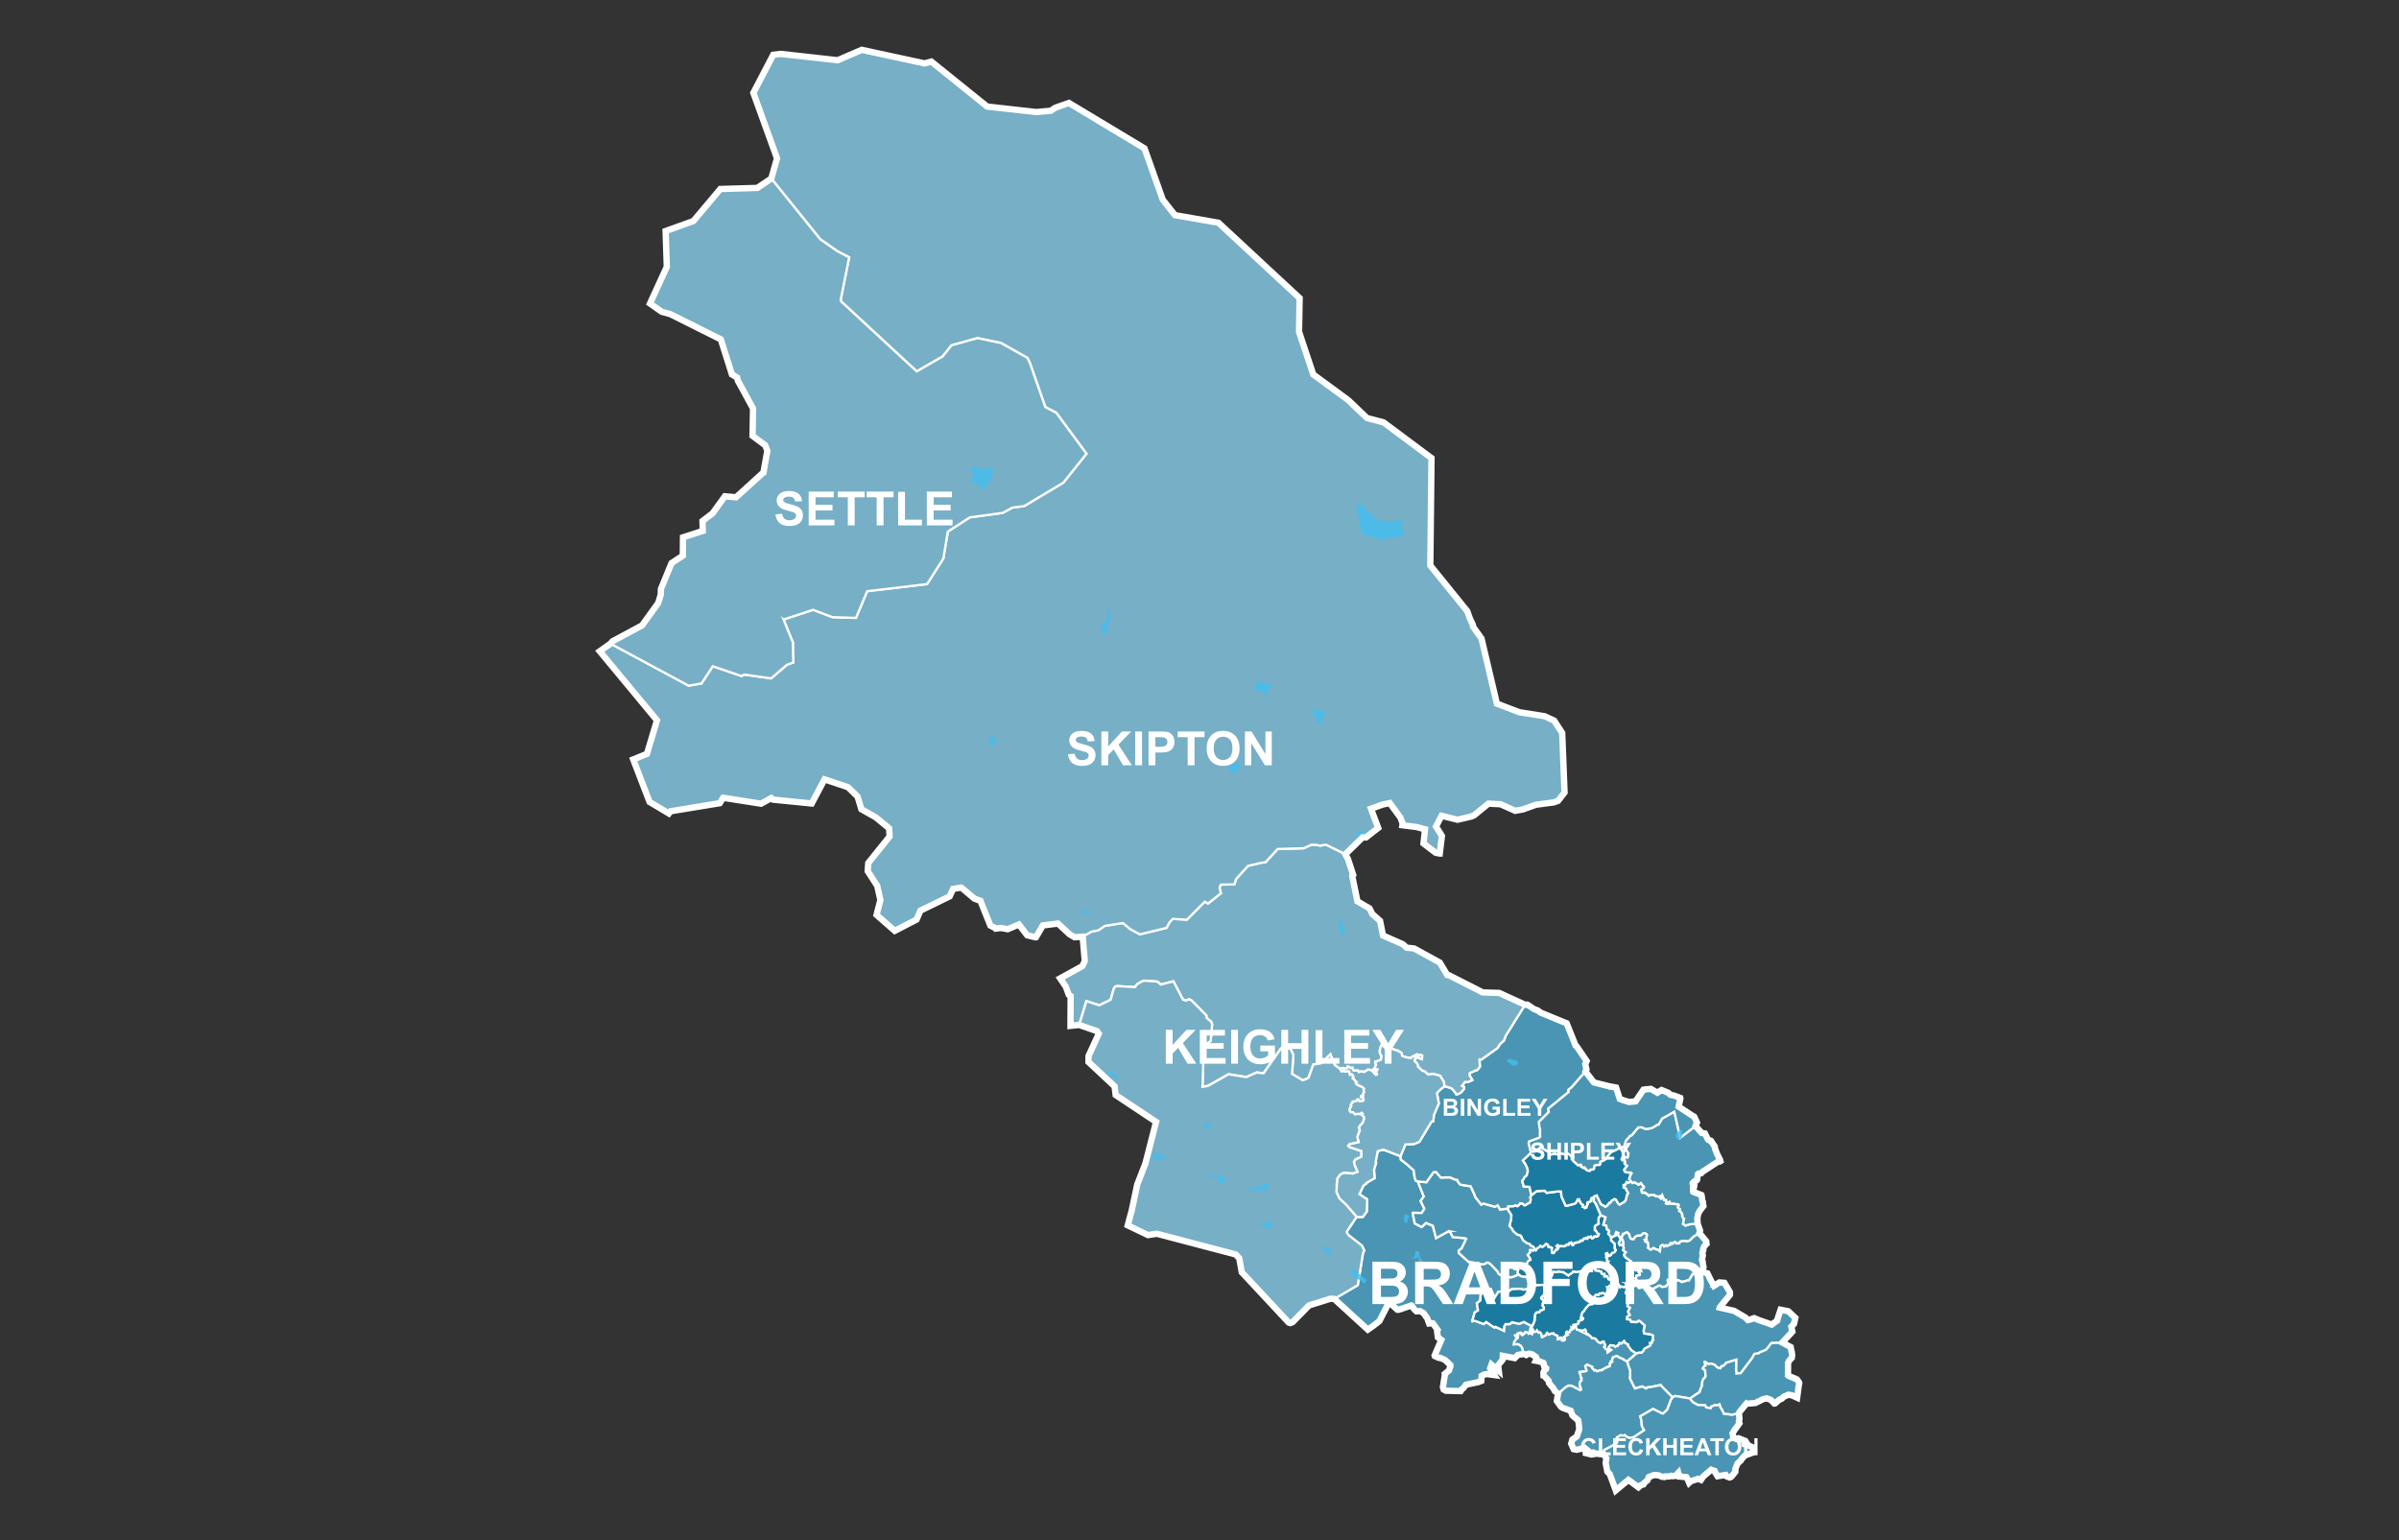 <?xml version="1.0" encoding="UTF-8"?><svg id="cars-clouds" xmlns="http://www.w3.org/2000/svg" width="380" height="244" viewBox="0 0 380 244"><rect x="0" y="0" width="380" height="244" fill="#333333" stroke="none"/><defs><style>.cls-1{fill:#4995b3;}.cls-1,.cls-2,.cls-3,.cls-4{stroke:#fff;stroke-miterlimit:10;}.cls-1,.cls-3,.cls-4{stroke-width:.362px;}.cls-2{fill:none;stroke-width:1.001px;}.cls-5{isolation:isolate;}.cls-6{fill:#fff;}.cls-6,.cls-7{stroke-width:0px;}.cls-7{fill:#42beee;opacity:.8;}.cls-3{fill:#1b7aa0;}.cls-4{fill:#76afc6;}</style></defs><g id="districtpaths"><path id="BD-01_districtpath" class="cls-3" d="m257.743,203.34l-.156.141-.007.054-.121.309-.256.076-.232-.091-.167.003-.174.117-.224-.41-.272.161-.252-.465.191-.404-.281-.063-.296.174-.013-.001-.242-.137-.189-.002-.173-.104-.027-.001-.087-.051-.077-.222-.145-.23-.058-.026-.299.075-.071-.014.028-.403-.017-.015-.242.043-.163-.059-.049-.036-.026-.223-.037-.111-.284-.029-.112-.084-.114.022-.396-.064-.002-.28-.531-.188-.015-.036.462-.129.026-.038.128-.149.035-.107.244.01.059-.03.079-.012.087.126.323-.02.12.054.028.052.241-.027.03-.014.036-.215-.07-.133.064-.072.376.125.029.161-.011.035.001.001.046.059.204.121.228-.039.065-.041-.042-.077-.163-.139-.046-.015.007-.15-.04-.056.065-.203-.196-.042-.061-.176.017-.028.049-.251-.184-.131.065-.31.009-.019-.113-.19.023-.119.217-.077.096.196-.139.185.228.086.118-.074.138-.002.14-.082-.018-.099.291-.283.147.001.183-.136.151-.255-.21-.329.05-.194-.037-.412.021-.067-.558-.522-.005-.275.022-.077-.024-.096.548-.289.17-.02.035-.08-.071-.165.133-.343.342.15-.09.185.435.712.104.032-.378.652.177.362.518-.134.081.549.036.046-.121.324.441.33-.264.334.025.237.229.282.019.008.092.068.608.43.128.072-.004.048-.006.292.045.146.002.001.103.082.008.027.229.142.035.136.056.038.046.345.086.067.056.001.113.113.074-.014.366.062.04-.102-.163-.194-.01-.076.159-.136.118.046.058.101.008.143.092.049.088.248-.382-.045-.017.247.156.134-.003.191.017.06-.044.047-.458.071 0.0.018-.053.124-.01.128-.147.133.207.248-.018.074-.03.052.325.407-.155.152.613.515-.101.077-.268.065-.465-.521-.365.265-.126-.043-.08-.056-.241-.366-.26.025-.336-.036Z"/><path id="BD-02_districtpath" class="cls-1" d="m257.033,195.613l-.203.628.169.117.122.256.037.441-.048.073-.518.134-.177-.362.378-.652-.104-.032-.435-.712.09-.185-.342-.15-.133.343.071.165-.035.08-.17.02-.548.289-.072-.092-.043-.174-.276-.243-.05-.092-.003-.056.118-.401-.091-.144-.111-.04-.13-.035-.119-.63-.303-.049-.16-.073.346-1.19-.737-.32-.808-1.853-.353-.436.074-.277-.161-.144.18-.285.438-.159.651,1.369.703.406.044-.051.16-.036.15-.193.055-.008.211-.33.002-0.0.137.018.073-.07.028-.065.099-.129.01-.06.473-.281.254.096.332.603.218.183.66-.375.044-.044.062-.022.198-.239.172-.628.03-.247.192-.228-.018-.083-.274-.438.021-.071-.165-.253-.253-.024-.03-.023-.021-.097.074-.17-.052-.154.085-.043.198-.013.199-.437.178.097.078.024.417-.188.043.006.21.233.31-.124.395.216.004.014.228.146.04.009.361-.264.198.263v.001l.036.084.274.282-.121.263-.235.051-.066.092.085.453.061.056.345-.053.085.1.153.02.122.14.124.041.177.216.33-.143.005.003.597.03.123.154.018-.005.488.119.247-.1.08.352.086.069.006-.003.168-.526.19.443-.001.007.038.033.05.242.044.009.275-.012.017.009.033.134-.03.065.041.11-.085.234.194.076.071-.027.103-.006.014-.008.013-.151.19-.162.029.026.012.282.183.023.073.033.33-.073.017.022.287.087.147-.012.337.058.051.152-.155.297.074.122.259.174-.104.299.262.117.102.231.057.023.08.288-.05.091.18.407.128.041-.17.837.111.061.288.212.559-.192.666-.081.702.01.007.01.372,1.038-.116.395-.342.234-.048.049-.493.264-.673.659-.461.138-.145-.095-.81.068-.102.097-.077.214-.499.025-.147-.215-.036-.03-.164.06-.226.254-.113-.016-.069-.097-.17.004-.07.139.004.129-.159.038-.026.016-.047-.003-.215.144-.132-.046-.089-.094-.268.204-.135-.2-.103-.051-.163.049-.152.16-.119.8-.263-.221-.56-.171-.128-.133-.096.004-.337.254-.034-.007-.093.009-.397-.316.091-.133-.099-.6.015-.055-.105-.125-.284-.006-.035-.032-.11-.31.325-.093-.033-.335.099-.314-.054-.117-.012-.012-.297-.163-.203-.009-.37.379-.575.025-.329.159-.038.065-.279.336-.143.007-.298-.124-.169-.346-.052-.326-.344-.306-.406.155-.074.116-.204.123Z"/><path id="BD-03_districtpath" class="cls-1" d="m258.723,196.315l.279-.336.038-.065.329-.159.575-.025.37-.379.203.009.297.163.012.012.054.117-.099.314.033.335-.325.093.11.31.035.032.284.006.105.125-.015.055.099.6-.091.133.397.316.093-.009.034.007.337-.254.096-.004.128.133.56.171.263.221.119-.8.152-.16.163-.049.103.051.135.2.268-.204.089.094.132.046.215-.144.047.003.026-.016.159-.038-.004-.129.07-.139.17-.004.069.097.113.016.226-.254.164-.06.036.03.147.215.499-.025.077-.214.102-.097.81-.068.145.095.461-.138.673-.659.493-.264.048-.049.342-.234,1.088,1.295.047.429-.391.404-.154.461.033.164-.15.388.064.338-.01.059.007.05.01.018-.127.627.11.295-.02.058.153.823-.254.648-.553.008-.17.106-.25.234-.43.053-.06.039-.606,1.024-.02.014-.114-.064-.052.012-.575.213-.159-.024-.157.117-.591-.319-.149.049-.026.016-.104-.124-.3-.158-.295-.05-.062.081.011.277-.344.13-.189-.32-.027.01-.173.025-.039.089.083.342.002.04.039.17-.336.303-.028.104-.668.091-.23-.191-.166-.023-.133.038-.511.276-.007.022-.499.208-.108.251-.49.096-.242-.611-.028-.015-.376-.056-.111-.098-.355.155-.613-.515.155-.152-.325-.407.03-.052.018-.074-.207-.248.147-.133.01-.128.053-.124-0-.018.458-.071.044-.047-.017-.06.003-.191-.156-.134.017-.247.382.045-.088-.248-.092-.049-.008-.143-.058-.101-.118-.046-.159.136.01.076.163.194-.04.102-.366-.062-.074.014-.113-.113-.056-.001-.086-.067-.046-.345-.056-.038-.035-.136-.229-.142-.008-.027-.103-.082-.002-.001-.045-.146.006-.292.004-.048-.128-.072-.608-.43-.092-.068-.019-.008-.229-.282-.025-.237.264-.334-.441-.33.121-.324-.036-.046-.081-.549.048-.073-.037-.441-.122-.256-.169-.117.203-.628.204-.123.074-.116.406-.155.344.306.052.326.169.346.298.124.143-.007Z"/><path id="BD-04_districtpath" class="cls-1" d="m271.482,203.698l.868-.542.799.065.877,1.484-.001.407-1.628,2.016-.002.013,2.29.523,1.816,1.067.364.394.104-.016.533-.17.352-.129.722.302,2.066.72.874-.637.067-.328.463-1.389,1.221.242,1.117,1.055-.221.959-.421.443.171.779-1.599,1.726-.017.004-1.708.084-.135.15-.385.541-.149.147-.205.241-.908.359-.214.172-.696.112-.378.691-1.782,2.348-.624.064-.085-.188-.046-.391.027-1.606-1.591.481-.012.067-.435.434-.281.032-.194.349-.306-.062-.239-.142-.329-.331-.013-.033-.41-.122-.061-.049-.091-.014-.004-.001-.166.014-.2.086-.584-.366-.05-.007-.028.014.162.571-.225.097-.231.358.01.018.155.124.195.096.097.953-.124.245-.223.198-.002.008-.208.53-.034.614-.2.403-.004.025-.135.463-.025.061-1.346.894-.15.134-2.384-.407-.403.218-1.759-1.769-.11-.188-1.608.325-.472.039-.094.088-.182.105-.592-.334-1.125.326-.008.004-.073-.074-.784-1.6.079-.342.009-.013-.02-.264.001-.536-.167-.497-.042-.075-.271-.892,1.456-1.258.331-.114.048-.034.481-.001.007-.003.264-.28.168-.325.871-.473.083-.105-.091-.33.3-.035.049-.309.167-.112-.057-.114.042-.563-.105-.096-.326-.111-.165-.01-.026-.019-.804-.131-.069-.497.169-.728-.049-.083-.743-.663-.191-.018-.138.145-.091.059-.906-.04-.065-.049-.121-.331-.491-.041-.035-.033.032-.376.005-.009.43-.262-.293-.523.322-.625-.401-.229.095-.868-.033-.124.289-.195.203-.391-.327-.285-.025-.007-.308-.02-.169-.209-.003-.021.009-.092.087-.169.062-.06.014-.049-.049-.391-.161-.215.121-.309.007-.054.156-.141.336.036.26-.025.241.366.08.056.126.043.365-.265.465.521.268-.065.101-.077.355-.155.111.098.376.056.028.015.242.611.49-.096.108-.251.499-.208.007-.022.511-.276.133-.038.166.023.23.191.668-.091.028-.104.336-.303-.039-.17-.002-.04-.083-.342.039-.089.173-.025.027-.01.189.32.344-.13-.011-.277.062-.081.295.05.3.158.104.124.026-.016.149-.049.591.319.157-.117.159.024.575-.213.052-.012.114.064.02-.014.606-1.024.06-.039.43-.053.25-.234.17-.106.553-.008.027.027.015.012.087.065.051.029.696.204.498,1.024.003.012.523.935Z"/><path id="BD-05_districtpath" class="cls-3" d="m252.276,206.57l.061-.568.31-.343-.001-.053-.072-.225.182-.266.193-.039.032.003.045.027.151.023.17-.222.043-.021.192.025.016.006.125-.077.239-.025.36.259.165-.117.061-.368.121-.086.022-.228-.098-.113.021-.034.03-.131-.066-.094.151-.015.191-.198.06.065.197-.05.052-.207.022-.023-.001-.022.024-.053.14-.038.095.026.041-.126.08-.088.249.062.252.465.272-.161.224.41.174-.117.167-.003.232.091.256-.076.161.215.049.391-.014.049-.062.06-.087.169-.009.092.003.021.169.209.308.02.025.007.327.285-.203.391-.289.195.033.124-.095.868.401.229-.322.625.293.523-.43.262-.005.009-.032.376.035.033.491.041.121.331.065.049.906.04.091-.059.138-.145.191.018.743.663.049.083-.169.728.069.497.804.131.026.019.165.01.326.111.105.096-.042.563.057.114-.167.112-.049.309-.3.035.091.33-.083.105-.871.473-.168.325-.264.28-.007.003-.481.001-.048.034-.331.114-.741-.474-.539-.699-.027-.253-.413-.198-.196-.332-.446.414-.281-.107-.258.437-.27.056-.128.12-.253-.2-.548-.061-.256.305.027.211.38.22-.584.409-.019-.186.068-.332-.359.002-.002-.002-.042-.134-.243-.219v-.01l.193-.118.039-.225-.044-.023-.138-.138.006-.115-.082-.243-.206.018-.229.244-.052.018-.062-.012-.197-.139-.121-.021-.288-.351-.043-.03-.094-.121-.012-.04-.127-.051-.427-.032-.245-.307-.007-.001-.332-.25-.019-.075-.414-.144.097-.222-.074-.233-.097-.125-.647.269-.044-.037-.081-.158-.513-.064-.199-.373.03-.16-.148-.282.006-.009.445-.077.087-.167.038-.035-.058-.202.243-.122.01-.022.184-.119.114.038.192-.168.012-.119-.35-.075.115-.299-.044-.089.176-.478.237-.193.066-.108.012-.04.125-.147.119-.217.001-.004.522-.531.554-.083Z"/><path id="BD-06_districtpath" class="cls-1" d="m250.424,210.908l.647-.269.097.125.074.233-.097.222.414.144.019.075.332.25.007.001.245.307.427.032.127.051.012.04.094.121.043.03.288.351.121.021.197.139.062.012.052-.018.229-.244.206-.018.082.243-.006.115.138.138.044.023-.039.225-.193.118v.01l.243.219.042.134.002.002.359-.002-.068.332.019.186.584-.409-.38-.22-.027-.211.256-.305.548.061.253.2.128-.12.27-.056.258-.437.281.107.446-.414.196.332.413.198.027.253.539.699.741.474-1.456,1.258-.46-.209-.137-.134-.8-.351-.184-.165-.102.017-.543.204-.152.429.053.275-.05.025-.197-.024-.031.015.002.169-.118.091.034.377-.427.209-.042-.026-.727.395-.082.11-.037.024-.146-.04-.22.03-.281.158-.115-.011-.247-.189-.176.073-.339-.392-.016-.172.005-.013-.774-.37-.304.239.207.69.001.06-.311.099-.806.09.003.132.124.18.085.559.082.034.031.027-.01.416-.101.041-.205.371.015.284.183.542.048.198-.141.094-1.352-.684-.437-.051-.485.228-.689.591-.129.186-.427.249-.409-.307-.09-.062-.274-.496-.078-.104-.148-.155-.43-.529-.058-.344-.005-.013-.698-.771-.084-.062-.024-.005-.019-.464.136-.336.007-.013.275-.219.019-.116-.337-.333-.033-.309-.027-.042-.004-.093-.058-.084-.501-.177-.018-.025-.669-.126.098-.215.01-.202-.085-.191-.623-.406-.435-.113-.202.049-.271.174-.338-.149-.068-.014-.286-1.03-.218-.292-.43-.234-.652.053.04-.204.007-.159.243-.392.018-.049.315-.222 0-.104-.319-.144-.116-.184.028-.019.452-.022-.065-.236.246-.104.026.031.246-.093.002 0.0.131.095-.008.196.066.087.06.022.125-.059.123-.187.081-.011.118-.247.008-.002.264.073.009-.007.196.058.062.146.254-.18.09.154.163.101.019.003.101-.809.283.474.043.002.231-.052.144-.21.267.379.21-.073.193.206.037.058.051.396.028.105.063.02.131-.121.411-.184.165-.381.053-.021.264.293.432-.198.132.058.168-.082.191.222.336.107.029.06.113.046.002.006.044.527.181-.046.06-.049.124-.179.054-.026.153.072.074.251.016.028-.007.127.211.032.202-.111.017-.184-.114-.086-.044-.21.228-.127.003-.018.362-.169-.235-.214.015-.198.11-.103.009-.004.078-.008.198.117.176-.038.108-.369.206-.011-.049-.384.312.129-.015-.5.268-.045.148.282-.03.16.199.373.513.064.081.158.044.037Z"/><path id="BD-07_districtpath" class="cls-3" d="m255.051,202.805l.189.002.242.137.013.001.296-.174.281.063-.191.404-.249-.062-.08.088-.041.126-.095-.026-.14.038-.024.053.001.022-.022.023-.052.207-.197.05-.06-.065-.191.198-.151.015.066.094-.03.131-.021.034.098.113-.022.228-.121.086-.061.368-.165.117-.36-.259-.239.025-.125.077-.016-.006-.192-.025-.043.021-.17.222-.151-.023-.045-.027-.032-.003-.193.039-.182.266.072.225.001.053-.31.343-.061.568-.554.083-.522.531-.001.004-.119.217-.125.147-.012.04-.066.108-.237.193-.176.478.044.089-.115.299.35.075-.012.119-.192.168-.114-.038-.184.119-.01.022-.243.122.058.202-.038.035-.087.167-.445.077-.006.009-.268.045.015.5-.312-.129.049.384-.206.011-.108.369-.176.038-.198-.117-.078.008-.009.004-.11.103-.015.198.235.214-.362.169-.003.018-.228.127.044.21.114.086-.017.184-.202.111-.211-.032.007-.127-.016-.028-.074-.251-.153-.072-.054.026-.124.179-.06.049-.181.046-.044-.527-.002-.006-.113-.046-.029-.06-.336-.107-.191-.222-.168.082-.132-.058-.432.198-.264-.293-.053.021-.165.381-.411.184-.131.121-.063-.02-.028-.105-.051-.396-.037-.058-.193-.206-.21.073-.267-.379-.144.21-.231.052-.043-.002-.283-.474-.101.809-.019-.003-.163-.101-.09-.154-.046-.199.081-.513.198-.269.009-.031.084-.041.168-.298.214-.569-.001-.505.028-.038.034-.381.207-.308.529-.094.108-.24.491-.135.012-.062.036-.069.031-.187-.076-.11-.112-.126.009-.129-.049-.139.014-.106.03-.033.144-.463-.353-.264-.044-.079-.011-.068.007-.063.38-.387.112-.183.026-.028.021-.091-.03-.657.022-.604.111-.05.163-.515.222-.348.141-.116.036-.048.445-.367.085-.226.036-.049.042-.182.092-.241.691.059.125-.109.044-.004.692.144.052-.035.801.529.037-.056.615-.402.112-.174.582.088.072-.009.032-.022.712-.108.351-.224.135.152.402.068.683-.013.014-.545.531.188.002.28.396.064.114-.022.112.084.284.029.037.111.026.223.049.036.163.059.242-.043.017.015-.028.403.071.014.299-.075.058.026.145.23.077.222.087.051.027.001.173.104Z"/><path id="BD-08_districtpath" class="cls-3" d="m243.299,198.013l.196-.273.293-.182.044.002.166-.218.322.191.413-.314.009-.004.109-.156.056-.039.297.172.08.345.353.024.23.151-.092.214.087.539.099.04.11.002.036-.013.335-.528.17.005.093-.066.093-.129-.258-.392.211-.163.007.005.189.277.261-.138.105.048.001-.001.307-.01.076.042.014-.001.167-.104.12.005.131-.186.119-.03.096.055.003.001.16-.028.033-.203.055-.046.155.069.025-.004.124-.129.182.396.032.017.071-.03.018-.167.257-.202.105.04.213-.111.049.04.432-.124.022-.12.087-.088.291.049.144-.182.004-.106.1-.064.06-.026.172.058.122-.155.043.001.146.124.137-.255.111.045.093.006.201-.122.189.304.019.006.009-.001.231-.129.05-.167.195-.042.022.024.144.054.154-.05.024-.064.101-.04.109-.26-.265-.162-.169-.343-.062-.035-.134-.1.015-.068-.021-.465.094-.167.533-.328-.049-.303.043-.618.258-.354.076-.033.737.32-.346,1.19.16.073.303.049.119.63.13.035.111.04.091.144-.118.401.003.056.05.092.276.243.043.174.072.092.024.096-.022.077.005.275.558.522-.021.067.037.412-.05.194.21.329-.151.255-.183.136-.147-.001-.291.283.018.099-.14.082-.138.002-.118.074-.228-.086.139-.185-.096-.196-.217.077-.023.119.113.19-.009.019-.065.31.184.131-.049.251-.017.028.061.176.196.042-.065.203.04.056-.007.15.046.015.163.139.042.077-.065.041-.228.039-.204-.121-.046-.059-.001-.001.011-.035-.029-.161-.376-.125-.064.072.07.133-.036.215-.03.014-.241.027-.028-.052-.12-.054-.323.02-.087-.126-.079.012-.059.03-.244-.01-.035.107-.128.149-.026.038-.462.129.015.036-.014.545-.683.013-.402-.068-.135-.152-.351.224-.712.108-.032.022-.072.009-.582-.088-.112.174-.615.402-.037.056-.801-.529-.052.035-.692-.144-.044.004-.125.109-.691-.059-.092.241-.042.182-.036.049-.085.226-.445.367-.036.048-.141.116-.222.348-.163.515-.111.05-.373-.059-.888.073-.109-.018-.242.088-.251.149-.349.096-.544-1.391.012-.239-.032-.035-.542-.001-.015.004-.475-.124-.218-.199-.16-.011-.093-.29.061-.402.022-.03-.21-.172-.032.03-.299-.03-.076-.034.002-.042.127-.221.081-.022.047-.042.089-.172.278-.076.077.142.185.094.133-.046.019-.062-.003-.318.023-.041.266.051.037-.019.145-.02.025.005.082-.018.227.173.013.003.026-.011.166-.24.07-.208.09-.122.261-.184.11-.048-.06-.221-.375-.536.151-.19.223-.235-.01-.352.186-.054.321.151.308-.218.144.101Z"/><path id="BD-09_districtpath" class="cls-3" d="m252.742,194.962l.062.035.169.343.265.162-.109.26-.101.04-.024.064-.154.05-.144-.054-.022-.024-.195.042-.05.167-.231.129-.009.001-.019-.006-.189-.304-.201.122-.093-.006-.111-.045-.137.255-.146-.124-.043-.001-.122.155-.172-.058-.06.026-.1.064-.004.106-.144.182-.291-.049-.087.088-.022.12-.432.124-.049-.04-.213.111-.105-.04-.257.202-.018.167-.071.03-.032-.017-.182-.396-.124.129-.025.004-.155-.069-.055.046-.033.203-.16.028-.003-.001-.096-.055-.119.03-.131.186-.12-.005-.167.104-.014.001-.076-.042-.307.01-.001.001-.105-.048-.261.138-.189-.277-.007-.005-.211.163.258.392-.093.129-.093.066-.17-.005-.335.528-.036.013-.11-.002-.099-.04-.087-.539.092-.214-.23-.151-.353-.024-.08-.345-.297-.172-.056.039-.109.156-.009.004-.413.314-.322-.191-.166.218-.044-.002-.293.182-.196.273-.144-.101-.013-.027-.263-.322-.033-.088-.336-.09-.231-.307-.423-.145-.035-.002-.036-.025-.109-.109-.34-.228-.084-.082-.368-.734-.504-.151-.084-.046-.537-.453-.156-.181-.015-.129-.003-.014-.491-.573.27-1.117.032-.59-.436-.688-.081-.075-.049-.273.05-.359.902-.033.289-.141.252.15.076-.008.384-.41.005-.03.357.015.305.286.12.006.827-.496.063-.528-.102-.226.005-.043.216-.294.77-.616.117-.046,1.182-.061.053.019.291.318,1.867-.234.405.03.076.768.659,1.468.158.03.644-.177.012.003.582-.164.229-.139.195-.378-.006-.03.075-.139.236-.022.065.315.101.03.013.013.079.26.002 0.0.211.169.003.014.177.107-.07.267.188.038.144.185.243-.092.014-.212.065-.097.025-.013.096-.2-.057-.061.044-.251.246-.033.012.011.271-.137-.029-.167.112-.317.033-.039.052-.013.148.06.161.144-.074.277.353.436.808,1.853-.076.033-.258.354-.043.618.049.303-.533.328-.094.167.021.465-.015.068.134.1Z"/><path id="BD-10_districtpath" class="cls-1" d="m257.897,182.95l-.061-.056-.042-.428-.181-.191-.268-.514-.123-.051.339-1.053.484-.523.02-.014.057-.139.014-.02.307-.114,1.07-1.249.489-.027.708.291.894-.154.619-.332.031-.019.179-.154.297-.071.532-.929,1.95-1.097.936,4.133.084-.088,2.34-1.771.969,1.089.518.089.467.923.073.092.159.066.015-.002.227.069.63.936.021.291.357.92.461.896.046.188-.137.084-.26.012-2.487,1.636-.143.172-.459.088-.077.074-.129.887-.155.168-.291.098-.249.277-.008.045.264.331-.051.247-.148.045-.008.66.019.036,1.315.509.038.103.093.746.056.165.056.11-.003.165.077.458-.613.801-.211.424-.145.687.059.926-.702-.01-.666.081-.559.192-.288-.212-.111-.061.17-.837-.128-.041-.18-.407.05-.091-.08-.288-.057-.023-.102-.231-.262-.117.104-.299-.259-.174-.074-.122.155-.297-.051-.152-.337-.058-.147.012-.287-.087-.017-.022-.33.073-.073-.033-.183-.023-.012-.282-.029-.026-.19.162-.013.151-.014.008-.103.006-.071.027-.194-.076.085-.234-.041-.11.03-.065-.033-.134-.017-.009-.275.012-.044-.009-.05-.242-.038-.033.001-.007-.19-.443-.168.526-.006.003-.086-.069-.08-.352-.247.1-.488-.119-.018.005-.123-.154-.597-.03-.005-.003-.33.143-.177-.216-.124-.041-.122-.14-.153-.02-.085-.1-.345.053-.061-.056-.085-.453.066-.092.235-.051.121-.263-.274-.282-.036-.084v-.001l-.198-.263-.361.264-.04-.009-.228-.146-.004-.014-.395-.216-.31.124-.21-.233-.043-.006-.205-.325-.082-.049.211-.644.174-.281-.149-.102-.502-.007-.41-.128-.117-.33.459-.602-.381-.34-.025-.076.103-.164-.073-.332-.242.068-.158-.075-.074-.139.075-.154-.002-.065.118-.093.31.068.121-.113.325.08.099-.413Z"/><path id="BD-11_districtpath" class="cls-1" d="m275.111,217.596l.624-.064,1.782-2.348.378-.691.696-.112.214-.172.908-.359.205-.241.149-.147.385-.541.135-.15,1.708-.084.017-.004,1.33.714.009.089.114.575.048.083.062.553-.052.4-.432.468-.176.378.012.054-.014,1.51.034.218-.029.145.084.084,1.314.553.017.015.335.471.031.181-.133.565.01.128-.213,1.554-.83-.379-.56-.096-.756.331-.259.28-.438.197-.672.581-.095.007-.548-.575-.633-.242-.558.102-1.2.594-.035.027-1.336.127-.083-.044-.14.15-1.013,1.246-.07.162-1.211.262-.268-.089-.798-.074-.084.015-.01-.01-.147-.348-.127-.204-.027-.13-.273-.369-.12-.46-.404.146-.155.001-.167-.045-.558.239-.129.268-.709-.142-.173-.332-1.12-.043-.752-.396-.412-.455-.066-.172.15-.134,1.346-.894.025-.061.135-.463.004-.025.2-.403.034-.614.208-.53.002-.008.223-.198.124-.245-.097-.953-.195-.096-.155-.124-.01-.018.231-.358.225-.097-.162-.571.028-.014.05.007.584.366.2-.086.166-.014.004.001.091.014.061.049.41.122.013.033.329.331.239.142.306.062.194-.349.281-.032.435-.434.012-.067,1.591-.481-.027,1.606.046.391.085.188Z"/><path id="BD-12_districtpath" class="cls-1" d="m251.006,217.261l.311-.099-.001-.06-.207-.69.304-.239.774.37-.005.013.016.172.339.392.176-.073.247.189.115.011.281-.158.22-.03.146.04.037-.024.082-.11.727-.395.042.026.427-.209-.034-.377.118-.091-.002-.169.031-.015.197.024.05-.025-.053-.275.152-.429.543-.204.102-.017.184.165.8.351.137.134.46.209.271.892.042.075.167.497-.001.536.02.264-.009.013-.079.342.784,1.6.073.074.008-.004,1.125-.326.592.334.182-.105.094-.088.472-.039,1.608-.325.11.188,1.759,1.769-.092.16-.153.171-.602,1.62-.656.606-.209-.027-1.386-.696-2.037,1.173.198.611.062.909.373.673-1.647,1.111-.714.123-.397-.185-.17-.109-.127-.152-.302.08-.381-.067-.584.366-.058.187.136.157-.057.524-.149.134-.052.005-1.835.981-.085.663-.74-.045-.05.002-.254-.076-.866.155-.889-.216.016-.171.263-.248-.497-.411-.316.044-.059.044-.867.211-.494-.103-.383-.871.191-.653.605-.42.014-.015.077-.054.393-1.148-.107-1.072-.07-.192-.016-.17-.726-.589-.073-.082-.112-.114-.261-.705-1.232-.437-.294-.178-.665-.919.191-1.199.427-.249.129-.186.689-.591.485-.228.437.051,1.352.684.141-.094-.048-.198-.183-.542-.015-.284.205-.371.101-.041.01-.416-.031-.027-.082-.034-.085-.559-.124-.18-.003-.132.806-.09Z"/><path id="BD-13_districtpath" class="cls-1" d="m227.724,210.701l-.755-1.07-.037-.014-.556.047-.295-.814-.609-.852-.541-.298-.569.034-.322-.299-.454-.624-.015-.006-2.059.691-.181-.022-.844-.784-.555-.221-1.429,2.797-.962.754-.882.612-5.317-4.865,3.721-2.174.831-5.098.202-.395-.367-.766-2.115-1.653-.283-.422-.009-.149,1.557-2.341.984.011.627-.847.074-1.945-1.244-.814.647-1.369.415-.274.023-.135,1.335-.763-.1-1.364.339-1.067-.09-.131.343-1.729.906-.229,2.697,1.04.056.54,1.219.954.139.156.674.584.179,1.255.186.404.299.111.909,2.305.05.062-.518.725.594,1.224-.417.677-1.397-.021-.032.041.317,1.632,1.087.576.712-.65,1.075.457.51,1.941.018-.009,1.905-1.042.245-.027.485.921,1.949.173.18.097-.748,1.554-.452.32.015.373,1.563,1.423.072-.037,2.222.423.353-.128.187-.126.039-.041.316.043.313.244,1.1,1.15.054.159.032.112.324.258.308.069.532.193.239-.056.574.185.259-.085.054.006.85-.341.16.011.218.199.475.124.015-.004.542.001.032.035-.012.239.544,1.391-.51.279-.009.003-.416.068-.324.013-.16-.105-.362-.013-.09-.014-1.117.066-.205.145-.071.044-.29.272-.426-.138-1.128.095-.601.96-.599-1.427-.505.028-.566.343-.023.003-.502.591-.042.871-.56.447.187,1.122-.517.32-.394,1.348.02.054.422-.065,1.378.505.386-.328,1.297.885.177-.122,1.33.633.035-.648.229-.416.622.011.445-.313.148.05.672.149.027.001.159.039.054.007.124-.02.413-.167.079-.024.142-.077,1.252.651-.009.031-.198.269-.081.513.046.199-.254.18-.062-.146-.196-.058-.009.007-.264-.073-.008.002-.118.247-.081.011-.123.187-.125.059-.06-.022-.066-.087.008-.196-.131-.095-.002-0-.246.093-.026-.031-.246.104.065.236-.452.022-.028.019.116.184.319.144-0.0.104-.315.222-.018.049-.243.392-.007.159-.04.204.652-.053.43.234.218.292.286,1.03-.918.144-.501.511-1.891-.362-.013.601-.726.884.109.891-1.164-.986-.205.584.657,1.068-1.22-.161-.458.108-.326.184-.058.796-.47.193-1.95.409-.385.501-.298.238-.162.272-2.348-.055-.351-.196-.112-.361.315-2.09-.01-.03.646-.533.247-.737-.017-.115-.83-.794-.077-.045-.738-.32-.185.018-.636-.283-.034-.104,1.06-2.46-.544-.403-.124-.935.089-.224Z"/><path id="BD-14_districtpath" class="cls-3" d="m244.368,206.899l.112.126.076.11-.031.187-.036.069-.012.062-.491.135-.108.24-.529.094-.207.308-.034.381-.028.038.001.505-.214.569-.168.298-.084.041-1.252-.651-.142.077-.079.024-.413.167-.124.02-.054-.007-.159-.039-.027-.001-.672-.149-.148-.05-.445.313-.622-.011-.229.416-.035.648-1.33-.633-.177.122-1.297-.885-.386.328-1.378-.505-.422.065-.02-.054.394-1.348.517-.32-.187-1.122.56-.447.042-.871.502-.591.023-.003.566-.343.505-.028.599,1.427.601-.96,1.128-.095.426.138.29-.272.071-.044.205-.145,1.117-.066.09.014.362.013.16.105.324-.013.416-.068.009-.003.51-.279.349-.096.251-.149.242-.088.109.018.888-.073.373.059-.022.604.03.657-.021.091-.026.028-.112.183-.38.387-.007.063.011.068.044.079.353.264-.144.463-.03.033-.014.106.049.139-.009.129Z"/><path id="BD-15_districtpath" class="cls-1" d="m229.643,195.051l-.245.027-1.905,1.042-.018.009-.51-1.941-1.075-.457-.712.65-1.087-.576-.317-1.632.032-.041,1.397.021.417-.677-.594-1.224.518-.725-.05-.062-.909-2.305,1.348.127,1.124-1.58.411-.05.748.889.006.001.769-.032.384.008.266-.024.766.335.408.075.16.347.334.412,1.649.266.624,1.35.089.353.063.054.901,1.136.336-.169,1.813.514.456-.246.365.678,1.225-.141.049.273.081.075.436.688-.032.59-.27,1.117.491.573.003.014.015.129.156.181.537.453.084.046.504.151.368.734.084.082.34.228.109.109.036.025.035.002.423.145.231.307.336.09.033.088.263.322.013.027-.308.218-.321-.151-.186.054.01.352-.223.235-.151.19.375.536.06.221-.11.048-.261.184-.09.122-.07.208-.166.24-.026.011-.013-.003-.227-.173-.082.018-.025-.005-.145.02-.037.019-.266-.051-.023.041.003.318-.019.062-.133.046-.185-.094-.077-.142-.278.076-.089.172-.047.042-.081.022-.127.221-.002.042.076.034.299.03.032-.03.21.172-.022.03-.061.402.093.29-.85.341-.054-.006-.259.085-.574-.185-.239.056-.532-.193-.308-.069-.324-.258-.032-.112-.054-.159-1.1-1.15-.313-.244-.316-.043-.039.041-.187.126-.353.128-2.222-.423-.072.037-1.563-1.423-.015-.373.452-.32.748-1.554-.18-.097-1.949-.173-.485-.921Z"/><path id="BD-16_districtpath" class="cls-1" d="m242.465,182.533l-.064.215-1.172,1.092.375.54.348.731.029.346.04.067.002.007-.198.693-.337.277-.154.31-.191.233.011.212.16.467.029.225.926.08.31,1.322-.216.294-.005.043.102.226-.063.528-.827.496-.12-.006-.305-.286-.357-.015-.005.03-.384.41-.076.008-.252-.15-.289.141-.902.033-.05.359-1.225.141-.365-.678-.456.246-1.813-.514-.336.169-.901-1.136-.063-.054-.089-.353-.624-1.35-1.649-.266-.334-.412-.16-.347-.408-.075-.766-.335-.266.024-.384-.008-.769.032-.006-.001-.748-.889-.411.05-1.124,1.58-1.348-.127-.299-.111-.186-.404-.179-1.255-.674-.584-.139-.156-1.219-.954-.056-.54.778-1.869,1.361-.046.863-.383,1.907-3.167.287-.074.095-.992.782-1.822-.301-1.647.533-.557.657-.524,1.067.295.095.08.117.102.488.602.111.218.335-.076.393-.212.468-.547.049-.085-.021-.26-.339-.177.45-.544.014-.066.531-.005.662-.293-.449-.78.035-.333.987-.437.165-.006.211-.256.014-.004.248-.333-.097-1.121.028-.033.303.039,2.548-1.818.382-.612.644-.583.249-.721,3.088-4.937.342-.024.02.006,1.085.717.576.211.408.32,4.16,1.714,1.416,3.526.143.092,1.601,2.348-.215.48.185.86-.156.326-2.217,2.527-.436.331-.059.048.043.342-3.223,2.633.082.522-1.558,1.579.086.897.073.177.02.019-.001,1.378-1.716.626-.085.207.014.167.331,1.289-.027.044Z"/><path id="BD-17_districtpath" class="cls-1" d="m243.948,180.2l.001-1.378-.02-.019-.073-.177-.086-.897,1.558-1.579-.082-.522,3.223-2.633-.043-.342.059-.048.436-.331,2.217-2.527,1.333,1.726,2.426.612.091.048.1-.018.898.169.584,1.797.55.21.93.283,1.015-.103,1.242-1.82.044.006.186-.074.959-.084,1.032.603.666-.424,1.091.452.279.292.646.141.945.364.015.09-.272,1.29,2.291,1.51.155.063.037.05.42.899-.23.551-2.34,1.771-.084.088-.936-4.133-1.95,1.097-.532.929-.297.071-.179.154-.031.019-.619.332-.894.154-.708-.291-.489.027-1.07,1.249-.307.114-.014.02-.057.139-.02.014-.484.523-.339,1.053-.098.03-.062.011-.378.106-.198.085-.056.001-.736.372-.084.004-.551.297-.046.114-.424.553-.032.113-.123.176-.008.007-.129.093-.112.038-.201.167-.466.173-.036.398-.134.113-.444-.026-.018.014-.142.091-.157.027-.093.517-.093.07-.43.047-.038.018-.104.181-.333-.056-.211-.093-.015-.023-.046-.111-.005-.001-.237-.101.038-.132-.072-.053-.069.02-.077.073-.109-.02-.025-.042-.253-.136-.004-.298-.165-.017-.263.127-.379-.336-.002-.03-.304-.243-.363-.43.092-.149-.066-.137-.356-.41-.388-.191-.226.201-.817-.182-0.0 0-.508.161-.388-.114-.476.099-.033.015-.234.002-.096-.181-.12-.147-.355-.266-.141-.037-.116-.117-.743-.326-.739.587-.732.077-.331-1.289-.014-.167.085-.207,1.716-.626Z"/><path id="BD-18_districtpath" class="cls-3" d="m252.495,185.185l.093-.517.157-.027.142-.091.018-.014.444.026.134-.113.036-.398.466-.173.201-.167.112-.038.129-.093.008-.007.123-.176.032-.113.424-.553.046-.114.551-.297.084-.004.736-.372.056-.001.198-.085.378-.106.062-.011.098-.03.123.051.268.514.181.191.042.428.061.056-.099.413-.325-.08-.121.113-.31-.068-.118.093.002.065-.075.154.074.139.158.075.242-.068.073.332-.103.164.025.076.381.34-.459.602.117.33.41.128.502.007.149.102-.174.281-.211.644.082.049.205.325-.417.188-.078-.024-.178-.097-.199.437-.198.013-.085.043.052.154-.074.17.021.097.03.023.253.024.165.253-.021.071.274.438.018.083-.192.228-.03.247-.172.628-.198.239-.062.022-.044.044-.66.375-.218-.183-.332-.603-.254-.096-.473.281-.01.06-.099.129-.028.065-.073.07-.137-.018-.002 0-.211.33-.055.008-.15.193-.16.036-.044.051-.703-.406-.651-1.369-.438.159-.18.285-.148-.06-.052.013-.033.039-.112.317.029.167-.271.137-.012-.011-.246.033-.044.251.057.061-.096.2-.025.013-.065.097-.014.212-.243.092-.144-.185-.188-.038.07-.267-.177-.107-.003-.014-.211-.169-.002-0-.079-.26-.013-.013-.101-.03-.065-.315-.236.022-.075.139.006.03-.195.378-.229.139-.582.164-.012-.003-.644.177-.158-.03-.659-1.468-.076-.768-.405-.03-1.867.234-.291-.318-.053-.019-1.182.061-.117.046-.77.616-.31-1.322-.926-.08-.029-.225-.16-.467-.011-.212.191-.233.154-.31.337-.277.198-.693-.002-.007-.04-.067-.029-.346-.348-.731-.375-.54,1.172-1.092.064-.215.027-.044.732-.077.739-.587.743.326.116.117.141.037.355.266.12.147.096.181.234-.002.033-.015.476-.099.388.114.508-.161 0-0.0.817.182.226-.201.388.191.356.41.066.137-.092.149.363.43.304.243.002.03.379.336.263-.127.165.017.004.298.253.136.025.042.109.02.077-.073.069-.02.072.053-.038.132.237.101.005.001.046.111.015.023.211.093.333.056.104-.181.038-.018.43-.047.093-.07Z"/><path id="BD-19_districtpath" class="cls-1" d="m263.436,223.92l.656-.606.602-1.62.153-.171.092-.16.403-.218,2.384.407.066.172.412.455.752.396,1.12.043.173.332.709.142.129-.268.558-.239.167.045.155-.001.404-.146.12.46.273.369.027.13.127.204.147.348.01.01.084-.015.798.074.268.089,1.211-.262.094.862-.095.437.092.282-.573.799-.182.217-.341.607.069.235.032.378.392.218.446-.082.887.35.111.576.13.014,1.119.495.13.38-.165.477-1.194.441-.506.552-.123.214-.004.001-.533.512-.333.822-.007.469-.441.557-.005.002-.23.265-.25.09-.473-.187-.13-.212-1.286.2-.364-.577-.122-.281-.502-.141-.032-.017-1.113.937-.032.047-.118.08-.361.536-.443-.179-1.165.391-.258.239-.34-.764-.088-.13-.992-.084.01-.1-.305-.338-.027-.128-.329.344.014.093-.595.057-.166-.066-.331.112-.608.001-.001.001-.137.087-.417-.036-.477-.207-.1-.03-.297-.012-.018-.009-.284-.031-.034-.001-.685.256-.023.019-.136.032-.016.012-.211.513-.517.442-.128.23-.437.126-.361.327-1.58-1.178-2.005,1.67-.947-2.576-.389-.4-.269-1.373.115-.743-.434-.632.085-.663,1.835-.981.052-.005.149-.134.057-.524-.136-.157.058-.187.584-.366.381.067.302-.08.127.152.17.109.397.185.714-.123,1.647-1.111-.373-.673-.062-.909-.198-.611,2.037-1.173,1.386.696.209.027Z"/><path id="BD-20_districtpath" class="cls-4" d="m215.014,142.778l1.918,1.13.454.913.06.038,1.154,1.015.464,2.318,3.161,1.398.589.536,1.173.122,4.072,2.233,1.18,1.97.277.043,5.35,2.72,2.605.079,4.102,1.876-3.088,4.937-.249.721-.644.583-.382.612-2.548,1.818-.303-.039-.028.033.097,1.121-.248.333-.014.004-.211.256-.165.006-.987.437-.035.333.449.78-.662.293-.531.005-.014.066-.45.544.339.177.021.26-.049.085-.468.547-.393.212-.335.076-.111-.218-.488-.602-.117-.102-.095-.08-1.067-.295-.08-.679-.601-.967-.058-.035-1.033-.265-.431.044-.082.022-.258.036-.448-.369-.07-.087-.033-.033-.465-.167-.634-.607-.038-.258-.136-.256-.075-.104-.261-.241-.056-.178.29-.397.005-.011.254.029.068-.05.148.071.134.093.009.034.062.043.231.049.025-.571-.02-.011-.046-.016-.131-.093-.023.007-.082.006-.218.071-.251-.155-.096.153-.22-.041-.01.022.056.251-.172-.056-.034.02-.202-.068-.214.179-.064.11-.181-.04-.116.019-.52-.102-.044.005-.579-.217-.102-.466-.631-.395-.139.005-1.228-.452-.019.007-1.192-.351-.057.127-.141.439-.043.51.147.388.155.188-.104.62-.077.017-.092.029-.486.197-.246.044-.025.171.142.257-.169.593-.274.221-.004.022.635-.068.077.012.003.003.001.058-.334.349.073.053.149.248.005.121-.023.019-.185.041-.406-.429-.029-.125-.07-.07-.033.003-.445-.207-.058.019-.236-.014-.247.202-.054-.001-.167.121-.113.008-.045.041-.212-.097-.304.038-.055-.011-.204.091-.159-.265-.411.02-.091-.015-.053.026-.071-.004-.19-.197-.037-.258-.317.038-.184-.14-.027-.033-.208-.067-.11.303-.41-.029-.062.191-.005.004-.088-.045-.119-.189-.544.071-.722-.526-.356-.788-.333-.932-1.321,1.31-.125.112-1.273.222-.744,2.082-.399.217-.537.176-1.685-1.002.214-2.941-.304-.728-.233-.343-1.365-.08-.06.049-2.756,3.937-1.094-.117-1.626.728-2.836-.449-3.215,1.826-.91.167.222-6.587,1.074-.677.238-2.644-.136-.38-.775-.675.006-.333-2.408-2.434-.338-.137-.549.215-.432-.181-1.506-2.88-2.002.512-.543-.468-2.122-.153-.361.149-.639.364-.077.069-.347.436-2.837-.151-.138.023-.164.062-.235.378-.47,1.693-1.81.88-2.032-.664-1.151,3.777-1.375.142.025-4.716-.292-.206-.486-1.298-.886-1.302,3.521-1.943.382-.813-.33-3.845,1.362-.791,1.122-.224,1.018-.696,2.88-.452,1.179.985,1.51.801,4.206-1.016.496-.911.5-.519,2.227.13,2.847-2.863.5.31,2.052-1.641-.23-.865.195-.491,2.169-.05.264-.84,1.874-2.079,1.895-.451.953-.163.028-.024.032-.065,1.801-1.964,4.136-.124,1.221-.561.729.022.661.13.892-.163,3.085,1.514.422.771.821,2.514-.145.187.815,3.98Z"/><path id="BD-21_districtpath" class="cls-4" d="m213.974,175.07l-.03-.025.092-.217.206-.139-.032-.078.043-.126.385-.048.007.01.001.001.262-.084.018-.138.139-.106.051.001.053.057.007.003.241.283.115-.04.32-.069.046.002.048-.044.028-.018-.02-.263-.27-.272-.091.043 0-.194.133-.023.016.026.133 0.0.042-.04-.041-.085.029-.028-.038-.163.004-.014.08-.127.017-.013.067-.074-.046-.388.008-.009.038-.207-.061-.075-.185-.157-.443-.214h-.065l-.012-.038-.325-.142-.175-.218.109-.064.045-.108-.325-.259.007-.018-.161-.242-.182-.064-.034-.114.122-.196-.059-.186-.147-.1-.023-.057-.307.067-.104-.345.013-.159-.007-.025-.165-.042-.041-.002-.02.015-.5.051-.134-.152-.344.14-.323-.47-.039-.034.544-.071.119.189.088.045.005-.004.062-.191.41.029.11-.303.208.067.027.033.184.14.317-.038.037.258.19.197.071.004.053-.026.091.015.411-.02.159.265.204-.091.055.011.304-.038.212.097.045-.041.113-.008.167-.121.054.001.247-.202.236.014.058-.019.445.207.033-.003.07.07.029.125.406.429.185-.041.023-.019-.005-.121-.149-.248-.073-.053.334-.349-.001-.058-.003-.003-.077-.012-.635.068.004-.022.274-.221.169-.593-.142-.257.025-.171.246-.044.486-.197.092-.029.077-.017.104-.62-.155-.188-.147-.388.043-.51.141-.439.057-.127,1.192.351.019-.007,1.228.452.139-.005.631.395.102.466.579.217.044-.005.52.102.116-.019.181.04.064-.11.214-.179.202.068.034-.02.172.056-.056-.251.01-.022.22.041.096-.153.251.155.218-.071.082-.006.023-.007.131.093.046.016.02.011-.025.571-.231-.049-.062-.043-.009-.034-.134-.093-.148-.071-.068.05-.254-.029-.005.011-.29.397.056.178.261.241.075.104.136.256.038.258.634.607.465.167.033.033.07.087.448.369.258-.036.082-.022.431-.044,1.033.265.058.035.601.967.08.679-.657.524-.533.557.301,1.647-.782,1.822-.095.992-.287.074-1.907,3.167-.863.383-1.361.046-.778,1.869-2.697-1.04-.906.229-.343,1.729.09.131-.339,1.067.1,1.364-1.335.763-.023.135-.415.274-.647,1.369,1.244.814-.074,1.945-.627.847-.984-.011-1.526-1.764-.004-.019-1.202-1.137-.464-1.011.05-.986-.026-.118.102-.816-.026-.08.04-.167.461-.627.464-.237.311-.048,1.231.135.072-.057.653-.212-.444-1.016-.118-.577.204-.348.939-.447.041-.888-.279-.07-1.591-.532-.248-.242.247-.26,1.441-.333-.223-.756.111-.421.096-.091-.001-.096.189-.51-.159-.413.123-.164.098-.215.075-.051.222-.211.051-.129.056-.056.034-.064.037-.09.044-.05.02-.198.017-.033.063-.102-.052-.178.02-.15-.229-.209-.024-.008.058-.27-.15-.144-.282.217-.178-.062-.362.023-.139.071-.087.007-.334-.365-.364.004-.175-.275.017-.359.082-.057.165-.349-.053-.087Z"/><path id="BD-22_districtpath" class="cls-4" d="m183.233,195.444l-1.392.213-3.211-1.541.645-2.397.859-4.066,1.301-3.351,1.686-6.579-6.4-4.258-.171-1.368-4.136-3.866.006-.934,1.628-3.545-.292-.407-2.816-.976,1.151-3.777,2.032.664,1.81-.88.47-1.693.235-.378.164-.062.138-.023,2.837.151.347-.436.077-.069.639-.364.361-.149,2.122.153.543.468,2.002-.512,1.506,2.88.432.181.549-.215.338.137,2.408,2.434-.006.333.775.675.136.38-.238,2.644-1.074.677-.222,6.587.91-.167,3.215-1.826,2.836.449,1.626-.728,1.094.117,2.756-3.937.06-.049,1.365.08.233.343.304.728-.214,2.941,1.685,1.002.537-.176.399-.217.744-2.082,1.273-.222.125-.112,1.321-1.31.333.932.356.788.722.526.039.034.323.47.344-.14.134.152.5-.051.02-.015.041.002.165.042.007.025-.013.159.104.345.307-.067.023.057.147.1.059.186-.122.196.034.114.182.064.161.242-.007.018.325.259-.045.108-.109.064.175.218.325.142.012.038h.065l.443.214.185.157.061.075-.038.207-.008.009.046.388-.067.074-.017.013-.08.127-.004.014.038.163-.029.028.041.085-.042.04-.133-0-.016-.026-.133.023-0.0.194.091-.043.27.272.02.263-.028.018-.048.044-.046-.002-.32.069-.115.04-.241-.283-.007-.003-.053-.057-.051-.001-.139.106-.018.138-.262.084-.001-.001-.007-.01-.385.048-.043.126.032.078-.206.139-.092.217.03.025.053.087-.165.349-.082.057-.017.359.175.275.364-.004.334.365.087-.007.139-.071.362-.023.178.062.282-.217.15.144-.058.27.024.008.229.209-.02.15.052.178-.063.102-.017.033-.02.198-.044.05-.037.09-.034.064-.056.056-.051.129-.222.211-.075.051-.098.215-.123.164.159.413-.189.51.001.096-.096.091-.111.421.223.756-1.441.333-.247.26.248.242,1.591.532.279.07-.041.888-.939.447-.204.348.118.577.444,1.016-.653.212-.072.057-1.231-.135-.311.048-.464.237-.461.627-.04.167.026.08-.102.816.026.118-.05.986.464,1.011,1.202,1.137.004.019,1.526,1.764-1.557,2.341.009.149.283.422,2.115,1.653.367.766-.202.395-.831,5.098-3.721,2.174-.608-.026-3.378,1.054-2.618,2.661-.358.139-.247-.08-7.437-7.974-.4-2.205-.553-.608-12.511-3.284Z"/><path id="BD-23_districtpath" class="cls-4" d="m200.577,136.472l-.032.065-.028.024-.953.163-1.895.451-1.874,2.079-.264.84-2.169.05-.195.491.23.865-2.052,1.641-.5-.31-2.847,2.863-2.227-.13-.5.519-.496.911-4.206,1.016-1.51-.801-1.179-.985-2.88.452-1.018.696-1.122.224-1.362.791-1.29.082-.783-.46-1.839-1.707-2.402.3-1.087,1.871-.055.014-1.333-.325-1.314-1.709-1.795.746-1.021-.195-.864.103-.08-.093-.765-.396-1.568-3.913-.947-.346-2.039-1.723-.077-.028-1.27.203-.545,1.181-4.626,2.258-.616,1.421-3.453,1.786-2.885-2.525.61-2.355-.497-2.243-1.516-2.342.092-1.283,3.385-4.208-.08-1.286-2.101-1.729-2.296-1.299-.603-2.003-1.518-1.486-3.715-1.239-2.027,3.823-6.137-.612-.277-.246-1.608.891-6.006-.936-.536.853-7.783,1.279-.28.35-3.061-1.828-2.587-6.732,2.175-.881,1.589-5.318-9.065-10.934,1.704-1.214,12.38,6.664,2.025-.352,1.795-2.727,4.577,1.555.393-.241,4.267.606,2.5-2.142,1.032-.383-.073-1.873-.002-1.284-.006-.014-.861-2.094-.614-1.538,4.682-1.533,3.049,1.166,3.737.114,1.756-4.192.029-.033,9.482-1.133,2.573-4.061.711-4.254,3.477-2.252,5.212-.71,1.536-.834,1.867-.243,6.209-3.717,3.657-4.573-4.781-6.484-1.739-.911-2.45-7-.383-.788-4.187-2.358-3.706-.776-4.127,1.145-1.413,1.77-4.097,2.36-11.958-11.065-.096-.262,1.352-6.738-1.838-.96-2.739-1.905-7.759-9.628.908-3.198-3.752-10.374,3.151-6.035,1.182-.138,9.021,1.005,3.82-1.647,9.939,2.147,1.081-.287,8.836,7.123,7.793.874,2.3-.214.672-.456,2.188-.777,11.976,7.203,2.896,8.133,1.929,2.443,6.885,1.202,12.86,11.94-.093,5.335,2.252,6.754,5.56,4.088,2.948,2.817,2.62.686,7.602,5.667-.188,17.007,5.86,7.251.404,1.133.49,1.051-.002.237,1.356,1.897,2.437,10.32,3.571,1.366,3.991.623,1.514.699,1.272,1.953.371,9.439-1.038,1.324-.688.24-2.805.369-2.063.737-1.22.223-2.333-1.042-1.915-.092-2.283,1.866-.425.17-2.185.514-2.524-.63-.884,1.684.937,1.517-.338,2.783-.049-.001-.607-.128-1.921-1.461.238-2.252-1.365-.363-2.219-.275.034-.274-.336-.924-1.694-2.318-1.127.238-1.853.658,1.143,3.038-1.942,1.517-.52-.017-2.741,2.672-3.085-1.514-.892.163-.661-.13-.729-.022-1.221.561-4.136.124-1.801,1.964Z"/><path id="BD-24_districtpath" class="cls-4" d="m124.116,98.136l.614,1.538.861,2.094.006.014.002,1.284.073,1.873-1.032.383-2.5,2.142-4.267-.606-.393.241-4.577-1.555-1.795,2.727-2.025.352-12.38-6.664.333-.378,4.667-2.507,2.567-3.565.394-1.317.022-.871,1.676-4.105,1.795-1.19.032-2.908,3.129-1.017-.045-1.564,1.602-1.227,1.945-2.692,1.762.159,4.292-3.894.053-.02.619-3.478-.345-.853-2.002-1.485.087-4.337-2.415-4.412-.109-.484-.829-.499-1.759-5.554-8.005-4.001-1.362-.37-1.853-1.308,2.666-5.808-.186-5.675,4.393-1.577,4.278-5.084,5.851-.167,2.216-1.488.001-0,7.759,9.628,2.739,1.905,1.838.96-1.352,6.738.096.262,11.958,11.065,4.097-2.36,1.413-1.77,4.127-1.145,3.706.776,4.187,2.358.383.788,2.45,7,1.739.911,4.781,6.484-3.657,4.573-6.209,3.717-1.867.243-1.536.834-5.212.71-3.477,2.252-.711,4.254-2.573,4.061-9.482,1.133-.029.033-1.756,4.192-3.737-.114-3.049-1.166-4.682,1.533Z"/></g><path id="lakepath" class="cls-7" d="m214.715,202.354l-.485-.076-.223-1.127.224-.225,2.311,1.88-.448.525-1.379-.978Zm10.116-4.042l-.001.451.111.451.261.338.149.226-.038.225-.261.075-.261-.151-.037-.3.001-.338-.186-.075-.224.112-.336.075-.224-0.0.038-.15.224-.225.075-.263.038-.263-.037-.3.149-.037.41.038.149.113Zm-14.28-.555l.175.086.298.338-.101.071-.16.116-.262.526-.298-.451-.41-.263-.298-.263.187-.563.522.226.347.177Zm-10.832-3.787l.784-.225.56-.225.336.113-.075,1.127-.56-.188-.522-.263-.336-.038-.41-.038.224-.263Zm23.516-1.369l-0.0.113-.225.375-.075.225-.001.338-.112.075-.112.037-.112-0-.074-.15-.149-.413.038-.413.15-.413.187.001.261.15.224.075Zm-22.88-5.127l.202-.165.06-.049.123.236.392.748-.441.206-.485.15-.784-0-.672-.038-.672.188-.336.188v-.225l.298-.338.486-.188.597-.188.672-.188.56-.338Zm-7.318-.226l.149-.225v-.225l-.112-.15-.336.038-.56-.075-.485-.263-.172-.172-.09-.09.116-.015.183-.022.448.188.672.037.821.075.299.188.224.338-.149.263-.336.188-.523.263-.373.038-.075-.15.298-.225Zm-10.569-3.825l.373-.15.037-.188-.038-.15-.336-.075-.411-.075-.037-.15.187-.075.374.112.411.075.448-.038.299.188.299.188.448.188-.037.3-.262.038-.262.075-.224.113-.187-.113-.299-.15-.448.038-.373.113-.262-.112v-.113l.299-.038Zm83.069-3.096l-.148-.339.076-.3.076-.263.337-.224.486-.223.149.113-.038.225v.038l-.075.15.037.113.074.263-.075.187-.113.112-.038.15-.038.188-.187-.038-.299-.001-.223-.151Zm-74.818-2.316l.448-.038.374-.038.075.15.112.263.075.263-.112.188-.411-.038-.299-.188-.374-.113-.075-.15.187-.3Zm-13.905-7.087l-.224-.075-.299-.338-.449-.075-.337-.112-.15-.225.075-.222v-.004l.262-.075.299.112.523.112.09.184.022.041.202.158.135.105.019.03.168.308-.149.113-.187-.037Zm62.232-2.623l-.187-.038-.149-.113 0-.112.15-.037v-.075l.075-.225.075-.037.149.075.56.152.373.114.187.001.149.188-.001.263-.15.225-.299.149-.411-.038-.224-.113-.149-.188-.149-.188Zm-26.781-20.585h-.187v-.15l.113-.375.15-.526-.112-.376-.149-.338.038-.075.487.038.187.301-.038.451.112.488.187.488.037.263-.112.075-.262.112-.262-.113-.187-.263Zm-39.635-3.484l.187.225-.149.124-.075.064-.561.076-.524-.149-0-.218-0-.045.299-.151.337-.001.487.074Zm42.421-12.397l.675-.337.149.376.187.188.674.189.225-.338-1.087,1.05-.711-.301-.299-.451.188-.375Zm-20.077-10.749l.712-.225.345.082.543.413-.888,1.081h-.487l-.45-.413-.112-.488.337-.451Zm-37.598-3.111l-.563-.187-.3-.3.224-.488.411-.564.15.225.113.263.413.412.076.375-.524.264Zm50.759-5.446l.15.075.338-.075.338-.037.3.038.412.113.337.263-.526.901-.526,1.014-.375-.301-.112-.451-.15-.225-.187-.526-.112-.376-.375-.488.262-.037.225.113Zm-8.136-2.895l-.263-.188h-.188l-.3.038h-.262l-.225-.188-.375-.038.413-.3.188-.263-.037-.263-.15-.188-.112-.376.375.113.638.113.75.15.563.15.525.225-.525.451-.225.451-.15.451-.15.112-.225-.113-.262-.338Zm-25.402-9.599l-.075-.413-.113-.263-.263-.15-.113-.3.3.188.338.075.149-.376.188-.225.337-.564.224-.827-.001-.413.112-.338.075.225.113.413.113.563-.149.638-.187.413-.187.676-.074.526-.074.526-.675.076-.038-.451Zm40.938-15.957l-.231-1.84-.441-1.821-.259-.102.166-.184.173.026.207-.052.18-.206.079-.259.075-.071.21.357.908.988.338.233.934,1.041.364.233.83.129,2.156.003.18-.022.233-.236.364.106.312-.157-.339.574.311.26-.571.18-0.0.131.259.076.566,1.108-.714.45-.789.187-1.322.047-.364.127-.286.338-1.107-.478-.188-.075-1.573-.37-.507-.402-.154-.316Zm-61.484-7.736l-.264-.262-0-.188.187-.263.3-.339-.001-.225-.113-.15-.001-.188.075-.188-.113-.225-.15.113-.188.113-.3.076-.301-.074.037-.188.113-.038.3-.001.3-.226.112-.188.376-.001.011.004.741.182.166.109.286.191.364-.121.199-.068.751-.077.011.022.479.99-.413.226.038.376-.262.526-.412.639-.45.527-.15.075-.188.001-.377-.375-.189-.375-.225-.037-.263-.037-.489-.337Z"/><polygon class="cls-2" points="285 219.173 284.969 218.992 284.634 218.522 284.617 218.507 283.303 217.954 283.219 217.87 283.248 217.725 283.215 217.506 283.229 215.996 283.216 215.942 283.392 215.565 283.824 215.097 283.877 214.697 283.814 214.143 283.766 214.06 283.652 213.486 283.644 213.396 282.313 212.682 283.912 210.957 283.741 210.177 284.162 209.734 284.383 208.775 283.265 207.72 282.044 207.479 281.581 208.867 281.514 209.195 280.64 209.832 278.575 209.112 277.853 208.81 277.5 208.939 276.967 209.109 276.863 209.124 276.499 208.73 274.683 207.663 272.393 207.14 272.396 207.127 274.024 205.111 274.025 204.705 273.148 203.221 272.35 203.156 271.482 203.698 270.959 202.764 270.955 202.752 270.457 201.727 269.762 201.523 269.71 201.494 269.623 201.429 269.608 201.417 269.581 201.39 269.835 200.742 269.682 199.919 269.702 199.861 269.593 199.566 269.719 198.939 269.709 198.921 269.702 198.871 269.712 198.812 269.649 198.474 269.799 198.086 269.766 197.922 269.92 197.461 270.31 197.057 270.263 196.628 269.175 195.333 269.291 194.938 268.919 193.9 268.912 193.89 268.853 192.964 268.998 192.277 269.209 191.853 269.822 191.052 269.745 190.594 269.747 190.429 269.692 190.319 269.636 190.155 269.543 189.408 269.505 189.306 268.19 188.796 268.171 188.76 268.179 188.1 268.327 188.055 268.379 187.808 268.115 187.477 268.123 187.433 268.372 187.155 268.663 187.057 268.818 186.889 268.947 186.002 269.024 185.928 269.484 185.839 269.627 185.667 272.114 184.031 272.374 184.02 272.512 183.936 272.466 183.748 272.005 182.852 271.648 181.933 271.627 181.642 270.997 180.706 270.77 180.638 270.755 180.64 270.596 180.574 270.524 180.482 270.057 179.559 269.539 179.47 268.57 178.381 268.8 177.83 268.38 176.93 268.343 176.88 268.188 176.817 265.897 175.307 266.169 174.017 266.154 173.927 265.209 173.563 264.563 173.422 264.284 173.13 263.193 172.678 262.527 173.101 261.495 172.498 260.537 172.583 260.351 172.656 260.307 172.651 259.065 174.471 258.05 174.574 257.12 174.291 256.57 174.081 255.987 172.284 255.088 172.115 254.988 172.133 254.897 172.085 252.471 171.474 251.138 169.747 251.293 169.422 251.108 168.562 251.324 168.082 249.723 165.733 249.58 165.641 248.164 162.115 244.005 160.401 243.596 160.082 243.02 159.871 241.935 159.154 241.915 159.148 241.573 159.171 237.471 157.295 234.866 157.216 229.517 154.496 229.24 154.453 228.06 152.483 223.988 150.25 222.814 150.128 222.226 149.592 219.064 148.194 218.601 145.875 217.446 144.86 217.387 144.821 216.932 143.908 215.014 142.778 214.199 138.798 214.345 138.611 213.524 136.096 213.102 135.325 215.843 132.652 216.363 132.669 218.305 131.152 217.162 128.114 219.014 127.456 220.141 127.218 221.836 129.536 222.172 130.461 222.138 130.735 224.357 131.009 225.722 131.373 225.483 133.625 227.405 135.085 228.011 135.214 228.06 135.214 228.397 132.432 227.46 130.914 228.345 129.23 230.869 129.86 233.054 129.346 233.478 129.177 235.762 127.311 237.677 127.402 240.011 128.444 241.231 128.221 243.294 127.484 246.099 127.115 246.787 126.874 247.825 125.55 247.454 116.111 246.182 114.157 244.668 113.459 240.677 112.835 237.106 111.47 234.669 101.149 233.313 99.253 233.315 99.016 232.826 97.964 232.421 96.831 226.561 89.58 226.749 72.572 219.147 66.906 216.527 66.22 213.579 63.403 208.019 59.315 205.767 52.561 205.86 47.226 193 35.286 186.115 34.084 184.186 31.642 181.29 23.509 169.314 16.305 167.126 17.083 166.454 17.538 164.154 17.752 156.361 16.878 147.525 9.755 146.444 10.042 136.504 7.895 132.684 9.542 123.663 8.537 122.481 8.675 119.33 14.71 123.081 25.084 122.173 28.282 122.173 28.282 119.956 29.77 114.106 29.938 109.828 35.022 105.435 36.599 105.621 42.274 102.955 48.082 104.808 49.391 106.17 49.761 114.175 53.763 115.934 59.317 116.763 59.816 116.872 60.3 119.287 64.712 119.2 69.049 121.202 70.534 121.548 71.386 120.929 74.864 120.876 74.884 116.584 78.778 114.822 78.619 112.876 81.311 111.274 82.537 111.319 84.101 108.19 85.118 108.158 88.026 106.363 89.216 104.687 93.32 104.665 94.191 104.271 95.507 101.704 99.072 97.038 101.58 96.704 101.957 95 103.171 104.065 114.106 102.476 119.424 100.301 120.305 102.888 127.037 105.949 128.865 106.229 128.515 114.012 127.236 114.549 126.383 120.555 127.319 122.162 126.428 122.44 126.674 128.577 127.286 130.604 123.463 134.319 124.702 135.837 126.189 136.44 128.192 138.736 129.491 140.837 131.22 140.917 132.506 137.531 136.715 137.439 137.997 138.956 140.339 139.453 142.582 138.843 144.937 141.728 147.462 145.182 145.676 145.798 144.255 150.424 141.997 150.969 140.816 152.239 140.612 152.316 140.64 154.355 142.363 155.302 142.709 156.87 146.622 157.635 147.018 157.716 147.11 158.579 147.007 159.6 147.202 161.395 146.456 162.709 148.165 164.042 148.49 164.097 148.475 165.184 146.604 167.586 146.303 169.425 148.011 170.208 148.47 171.498 148.388 171.828 152.233 171.446 153.047 167.925 154.99 168.81 156.292 169.297 157.591 169.589 157.797 169.564 162.512 170.939 162.37 173.755 163.346 174.047 163.753 172.419 167.298 172.413 168.232 176.55 172.097 176.72 173.465 183.121 177.723 181.435 184.302 180.134 187.654 179.275 191.719 178.63 194.116 181.841 195.657 183.233 195.444 195.744 198.728 196.297 199.336 196.696 201.541 204.134 209.516 204.381 209.596 204.739 209.457 207.357 206.795 210.735 205.741 211.342 205.768 216.66 210.633 217.541 210.021 218.503 209.266 219.932 206.469 220.487 206.69 221.331 207.475 221.512 207.496 223.571 206.806 223.586 206.812 224.04 207.436 224.362 207.735 224.931 207.701 225.472 207.999 226.081 208.85 226.376 209.665 226.932 209.618 226.969 209.631 227.724 210.701 227.635 210.926 227.759 211.86 228.303 212.263 227.243 214.724 227.277 214.828 227.913 215.111 228.098 215.093 228.835 215.413 228.912 215.459 229.742 216.253 229.759 216.367 229.513 217.104 228.867 217.637 228.877 217.667 228.562 219.757 228.674 220.119 229.025 220.315 231.372 220.369 231.534 220.097 231.832 219.859 232.217 219.358 234.167 218.949 234.637 218.756 234.695 217.96 235.021 217.776 235.478 217.668 236.698 217.829 236.041 216.761 236.246 216.177 237.41 217.163 237.301 216.272 238.027 215.389 238.04 214.787 239.931 215.15 240.432 214.639 241.35 214.495 241.418 214.509 241.756 214.658 242.027 214.483 242.228 214.435 242.664 214.548 243.287 214.954 243.372 215.145 243.362 215.347 243.264 215.563 243.933 215.688 243.952 215.714 244.452 215.891 244.511 215.975 244.514 216.068 244.542 216.109 244.575 216.418 244.912 216.752 244.893 216.868 244.618 217.087 244.611 217.1 244.475 217.436 244.494 217.899 244.518 217.904 244.602 217.966 245.3 218.738 245.305 218.751 245.363 219.095 245.793 219.624 245.94 219.779 246.018 219.883 246.293 220.38 246.383 220.442 246.792 220.749 246.601 221.948 247.266 222.867 247.559 223.045 248.792 223.482 249.053 224.188 249.165 224.301 249.238 224.384 249.964 224.972 249.98 225.142 250.05 225.334 250.157 226.406 249.764 227.554 249.688 227.607 249.674 227.622 249.068 228.042 248.877 228.696 249.261 229.567 249.755 229.67 250.622 229.459 250.681 229.415 250.997 229.371 251.494 229.782 251.231 230.03 251.215 230.202 252.104 230.417 252.97 230.262 253.223 230.338 253.273 230.336 254.013 230.381 254.447 231.014 254.332 231.756 254.601 233.129 254.99 233.528 255.937 236.105 257.942 234.435 259.522 235.613 259.883 235.286 260.32 235.16 260.448 234.93 260.965 234.488 261.176 233.974 261.192 233.962 261.329 233.93 261.352 233.911 262.037 233.656 262.071 233.656 262.355 233.687 262.373 233.696 262.669 233.709 262.769 233.738 263.246 233.945 263.664 233.982 263.801 233.895 263.802 233.893 264.41 233.893 264.741 233.78 264.908 233.846 265.503 233.788 265.488 233.695 265.817 233.351 265.844 233.479 266.149 233.817 266.139 233.917 267.131 234.001 267.219 234.131 267.559 234.895 267.816 234.656 268.981 234.266 269.425 234.444 269.785 233.908 269.903 233.827 269.935 233.78 271.047 232.843 271.079 232.86 271.581 233.001 271.703 233.281 272.067 233.858 273.353 233.657 273.483 233.87 273.956 234.057 274.205 233.966 274.436 233.701 274.44 233.7 274.882 233.143 274.889 232.674 275.222 231.853 275.755 231.341 275.759 231.34 275.882 231.126 276.389 230.573 277.582 230.132 277.747 229.655 277.617 229.276 276.498 228.781 276.367 228.767 276.257 228.192 275.37 227.841 274.924 227.923 274.532 227.705 274.5 227.328 274.432 227.093 274.773 226.486 274.956 226.269 275.528 225.47 275.437 225.188 275.532 224.751 275.438 223.889 275.508 223.727 276.521 222.481 276.661 222.33 276.744 222.374 278.08 222.248 278.115 222.221 279.314 221.626 279.872 221.524 280.506 221.766 281.054 222.341 281.149 222.334 281.82 221.753 282.258 221.557 282.517 221.277 283.273 220.946 283.834 221.041 284.664 221.419 284.877 219.865 284.867 219.737 285 219.173"/><g id="towntexts"><g id="BD-BINGLEY_towntext" class="cls-5"><path class="cls-6" d="m228.7,174.07h1.074c.213,0,.371.009.476.026.105.018.198.055.281.111.082.056.151.131.206.225.055.093.083.198.083.315,0,.126-.034.241-.102.347-.067.105-.159.184-.275.236.163.048.289.129.378.244.088.115.132.25.132.405,0,.122-.028.241-.086.356-.057.116-.134.208-.232.277-.099.069-.22.112-.364.127-.09.01-.309.016-.654.019h-.915v-2.688Zm.543.447v.622h.355c.211,0,.343-.003.395-.009.093-.011.166-.043.219-.096s.08-.123.08-.21c0-.084-.023-.151-.069-.203-.046-.052-.113-.084-.204-.095-.054-.006-.209-.009-.464-.009h-.311Zm0,1.069v.719h.502c.195,0,.319-.005.372-.016.081-.015.146-.051.197-.107.051-.057.076-.133.076-.229,0-.081-.019-.149-.059-.205-.039-.057-.096-.098-.17-.123-.073-.026-.234-.039-.481-.039h-.438Z"/><path class="cls-6" d="m231.394,176.758v-2.688h.543v2.688h-.543Z"/><path class="cls-6" d="m232.459,176.758v-2.688h.528l1.101,1.795v-1.795h.504v2.688h-.544l-1.084-1.753v1.753h-.505Z"/><path class="cls-6" d="m236.417,175.77v-.453h1.17v1.071c-.114.11-.278.207-.494.291-.216.084-.435.126-.656.126-.281,0-.526-.059-.735-.177-.209-.118-.366-.287-.471-.506-.105-.22-.158-.458-.158-.716,0-.28.059-.529.176-.746.118-.218.289-.385.516-.501.173-.089.387-.134.644-.134.334,0,.595.07.782.21s.309.334.362.581l-.539.101c-.038-.132-.109-.236-.214-.312-.104-.076-.235-.115-.392-.115-.237,0-.426.075-.565.226-.141.15-.21.373-.21.669,0,.319.07.559.213.718.142.159.327.239.558.239.113,0,.228-.022.342-.067.114-.045.212-.099.294-.163v-.341h-.621Z"/><path class="cls-6" d="m238.102,176.758v-2.667h.543v2.213h1.35v.453h-1.893Z"/><path class="cls-6" d="m240.382,176.758v-2.688h1.993v.455h-1.45v.596h1.35v.453h-1.35v.731h1.502v.453h-2.045Z"/><path class="cls-6" d="m243.593,176.758v-1.131l-.985-1.557h.637l.633,1.063.62-1.063h.625l-.988,1.56v1.128h-.541Z"/></g><g id="BD-BRADFORD_towntext" class="cls-5"><path class="cls-6" d="m217.389,199.874h2.684c.531,0,.927.022,1.188.066.261.044.494.136.7.277s.378.327.516.561c.137.233.206.495.206.785,0,.315-.085.603-.255.865-.169.263-.398.46-.689.591.408.119.723.322.943.609.22.287.329.625.329,1.012,0,.305-.071.602-.213.89-.142.289-.336.519-.581.691-.246.173-.549.279-.909.318-.226.024-.77.04-1.635.046h-2.285v-6.712Zm1.355,1.117v1.552h.889c.528,0,.856-.008.984-.023.231-.027.414-.108.547-.241.133-.132.199-.307.199-.524,0-.207-.057-.377-.172-.506-.114-.13-.284-.208-.51-.236-.135-.016-.52-.023-1.159-.023h-.778Zm0,2.669v1.795h1.255c.488,0,.798-.014.93-.042.201-.037.365-.126.492-.268.126-.142.19-.332.19-.57,0-.201-.049-.372-.146-.513-.098-.14-.238-.243-.423-.307-.185-.065-.586-.096-1.202-.096h-1.095Z"/><path class="cls-6" d="m224.161,206.586v-6.712h2.853c.718,0,1.239.06,1.565.181s.585.335.78.644c.195.308.293.661.293,1.058,0,.503-.148.919-.444,1.248s-.738.535-1.327.621c.293.171.534.358.726.563.19.205.447.568.771,1.09l.819,1.31h-1.621l-.98-1.46c-.348-.522-.586-.851-.715-.987-.128-.136-.264-.229-.407-.279s-.371-.076-.682-.076h-.275v2.802h-1.355Zm1.355-3.873h1.003c.65,0,1.057-.028,1.218-.083.162-.055.289-.149.38-.284.092-.134.138-.302.138-.503,0-.226-.06-.408-.181-.547-.121-.139-.291-.227-.511-.263-.109-.015-.44-.023-.989-.023h-1.058v1.704Z"/><path class="cls-6" d="m236.981,206.586h-1.475l-.586-1.525h-2.683l-.555,1.525h-1.438l2.614-6.712h1.434l2.688,6.712Zm-2.495-2.656l-.925-2.491-.907,2.491h1.832Z"/><path class="cls-6" d="m237.696,199.874h2.478c.559,0,.984.043,1.277.128.394.116.731.322,1.012.618.28.296.494.659.641,1.087.146.429.22.958.22,1.587,0,.552-.068,1.028-.206,1.428-.168.489-.407.884-.719,1.186-.234.229-.553.408-.952.536-.299.095-.699.142-1.199.142h-2.551v-6.712Zm1.355,1.135v4.446h1.012c.379,0,.651-.021.819-.065.22-.055.402-.148.548-.279.144-.131.263-.347.354-.647.092-.301.138-.71.138-1.23s-.046-.917-.138-1.195-.22-.495-.385-.65c-.165-.156-.374-.261-.627-.316-.19-.043-.56-.065-1.113-.065h-.608Z"/><path class="cls-6" d="m244.482,206.586v-6.712h4.602v1.135h-3.246v1.589h2.802v1.136h-2.802v2.853h-1.355Z"/><path class="cls-6" d="m249.926,203.271c0-.684.102-1.258.307-1.722.153-.342.361-.649.625-.92.265-.272.554-.473.868-.605.418-.177.9-.266,1.447-.266.988,0,1.78.307,2.374.92s.891,1.467.891,2.56c0,1.083-.295,1.932-.884,2.543-.59.612-1.377.918-2.363.918-.998,0-1.792-.304-2.381-.913-.589-.609-.884-1.448-.884-2.516Zm1.397-.046c0,.76.176,1.336.527,1.728.351.392.796.588,1.337.588.54,0,.983-.195,1.33-.584.346-.389.519-.973.519-1.752,0-.769-.169-1.343-.506-1.722-.338-.378-.785-.567-1.344-.567s-1.009.191-1.351.575c-.343.383-.514.96-.514,1.733Z"/><path class="cls-6" d="m257.499,206.586v-6.712h2.853c.718,0,1.239.06,1.565.181s.585.335.78.644c.195.308.293.661.293,1.058,0,.503-.148.919-.444,1.248s-.738.535-1.327.621c.293.171.534.358.726.563.19.205.447.568.771,1.09l.819,1.31h-1.621l-.98-1.46c-.348-.522-.586-.851-.715-.987-.128-.136-.264-.229-.407-.279s-.371-.076-.682-.076h-.275v2.802h-1.355Zm1.355-3.873h1.003c.65,0,1.057-.028,1.218-.083.162-.055.289-.149.38-.284.092-.134.138-.302.138-.503,0-.226-.06-.408-.181-.547-.121-.139-.291-.227-.511-.263-.109-.015-.44-.023-.989-.023h-1.058v1.704Z"/><path class="cls-6" d="m264.263,199.874h2.478c.559,0,.984.043,1.277.128.394.116.731.322,1.012.618.28.296.494.659.641,1.087.146.429.22.958.22,1.587,0,.552-.068,1.028-.206,1.428-.168.489-.407.884-.719,1.186-.234.229-.553.408-.952.536-.299.095-.699.142-1.199.142h-2.551v-6.712Zm1.355,1.135v4.446h1.012c.379,0,.651-.021.819-.065.22-.055.402-.148.548-.279.144-.131.263-.347.354-.647.092-.301.138-.71.138-1.23s-.046-.917-.138-1.195-.22-.495-.385-.65c-.165-.156-.374-.261-.627-.316-.19-.043-.56-.065-1.113-.065h-.608Z"/></g><g id="BD-CLECKHEATON_towntext" class="cls-5"><path class="cls-6" d="m252.239,229.542l.526.167c-.08.293-.215.512-.402.654-.188.143-.426.214-.714.214-.357,0-.65-.122-.881-.366-.23-.244-.345-.578-.345-1,0-.448.115-.795.347-1.042s.535-.372.911-.372c.329,0,.597.097.802.291.122.115.214.28.275.495l-.537.128c-.032-.139-.099-.249-.199-.33-.102-.081-.224-.121-.368-.121-.199,0-.36.072-.484.215-.125.143-.186.374-.186.695,0,.34.061.582.184.726.122.144.281.217.477.217.144,0,.269-.046.372-.138.104-.092.179-.236.224-.433Z"/><path class="cls-6" d="m253.246,230.53v-2.667h.543v2.213h1.35v.453h-1.893Z"/><path class="cls-6" d="m255.526,230.53v-2.688h1.993v.455h-1.45v.596h1.35v.453h-1.35v.731h1.502v.453h-2.045Z"/><path class="cls-6" d="m259.751,229.542l.526.167c-.08.293-.215.512-.402.654-.188.143-.426.214-.714.214-.357,0-.65-.122-.881-.366-.23-.244-.345-.578-.345-1,0-.448.115-.795.347-1.042s.535-.372.911-.372c.329,0,.597.097.802.291.122.115.214.28.275.495l-.537.128c-.032-.139-.099-.249-.199-.33-.102-.081-.224-.121-.368-.121-.199,0-.36.072-.484.215-.125.143-.186.374-.186.695,0,.34.061.582.184.726.122.144.281.217.477.217.144,0,.269-.046.372-.138.104-.092.179-.236.224-.433Z"/><path class="cls-6" d="m260.75,230.53v-2.688h.543v1.194l1.097-1.194h.731l-1.013,1.047,1.067,1.641h-.702l-.739-1.262-.44.449v.812h-.543Z"/><path class="cls-6" d="m263.458,230.53v-2.688h.543v1.058h1.063v-1.058h.543v2.688h-.543v-1.175h-1.063v1.175h-.543Z"/><path class="cls-6" d="m266.168,230.53v-2.688h1.993v.455h-1.45v.596h1.35v.453h-1.35v.731h1.502v.453h-2.045Z"/><path class="cls-6" d="m271.097,230.53h-.59l-.235-.611h-1.074l-.222.611h-.576l1.047-2.688h.574l1.076,2.688Zm-.999-1.063l-.37-.998-.363.998h.733Z"/><path class="cls-6" d="m271.712,230.53v-2.234h-.798v-.455h2.136v.455h-.796v2.234h-.542Z"/><path class="cls-6" d="m273.223,229.203c0-.274.041-.504.123-.69.061-.137.144-.26.25-.369.106-.109.222-.19.348-.242.168-.071.36-.106.58-.106.396,0,.713.123.95.369.238.246.357.587.357,1.025,0,.434-.118.774-.354,1.019s-.552.368-.946.368c-.399,0-.718-.122-.953-.366-.236-.244-.354-.58-.354-1.008Zm.56-.019c0,.305.07.535.211.692s.319.236.535.236c.217,0,.395-.078.533-.234s.208-.39.208-.702c0-.308-.067-.538-.203-.69-.135-.151-.315-.228-.538-.228s-.404.077-.541.231c-.137.153-.205.385-.205.694Z"/><path class="cls-6" d="m276.26,230.53v-2.688h.528l1.101,1.795v-1.795h.504v2.688h-.544l-1.084-1.753v1.753h-.505Z"/></g><g id="BD-KEIGHLEY_towntext" class="cls-5"><path class="cls-6" d="m184.662,168.506v-5.36h1.082v2.38l2.187-2.38h1.455l-2.019,2.088,2.128,3.272h-1.4l-1.474-2.515-.877.895v1.62h-1.082Z"/><path class="cls-6" d="m190.055,168.506v-5.36h3.974v.907h-2.892v1.188h2.69v.903h-2.69v1.459h2.994v.903h-4.076Z"/><path class="cls-6" d="m195.016,168.506v-5.36h1.082v5.36h-1.082Z"/><path class="cls-6" d="m199.622,166.536v-.903h2.333v2.135c-.228.219-.556.412-.985.579-.431.167-.866.251-1.308.251-.56,0-1.049-.118-1.466-.352-.417-.235-.731-.572-.94-1.009-.21-.438-.315-.913-.315-1.428,0-.558.117-1.054.351-1.488.234-.434.577-.767,1.027-.998.344-.178.771-.267,1.283-.267.666,0,1.185.14,1.56.419.374.279.615.665.722,1.157l-1.074.201c-.076-.263-.218-.471-.426-.623-.209-.152-.469-.229-.781-.229-.473,0-.849.15-1.128.449-.278.3-.418.745-.418,1.335,0,.636.141,1.113.424,1.432.282.318.653.477,1.111.477.227,0,.454-.044.682-.133.229-.089.424-.197.587-.324v-.68h-1.239Z"/><path class="cls-6" d="m202.957,168.506v-5.36h1.082v2.11h2.12v-2.11h1.082v5.36h-1.082v-2.343h-2.12v2.343h-1.082Z"/><path class="cls-6" d="m208.39,168.506v-5.316h1.082v4.413h2.69v.903h-3.772Z"/><path class="cls-6" d="m212.934,168.506v-5.36h3.974v.907h-2.892v1.188h2.69v.903h-2.69v1.459h2.994v.903h-4.076Z"/><path class="cls-6" d="m219.335,168.506v-2.256l-1.963-3.104h1.269l1.261,2.121,1.236-2.121h1.246l-1.97,3.111v2.248h-1.079Z"/></g><g id="BD-SETTLE_towntext" class="cls-5"><path class="cls-6" d="m122.827,81.488l1.053-.102c.064.353.192.613.386.779.194.166.455.248.784.248.349,0,.611-.074.788-.221s.265-.32.265-.518c0-.127-.037-.234-.111-.323s-.204-.167-.389-.232c-.127-.044-.416-.122-.867-.234-.58-.144-.987-.32-1.221-.53-.329-.295-.494-.654-.494-1.078,0-.273.078-.528.232-.766.155-.238.378-.418.669-.543s.644-.186,1.055-.186c.673,0,1.18.147,1.52.442s.519.689.535,1.181l-1.082.047c-.046-.275-.145-.474-.298-.594s-.381-.181-.685-.181c-.315,0-.56.065-.738.193-.114.083-.172.194-.172.333,0,.127.054.235.161.325.136.115.468.234.994.358s.916.253,1.168.386.45.315.593.545c.143.23.214.515.214.854,0,.307-.086.595-.257.863-.17.268-.411.467-.724.598-.311.13-.7.196-1.166.196-.678,0-1.198-.157-1.562-.47-.362-.314-.58-.77-.65-1.37Z"/><path class="cls-6" d="m128.096,83.232v-5.36h3.974v.907h-2.892v1.188h2.69v.903h-2.69v1.459h2.994v.903h-4.076Z"/><path class="cls-6" d="m134.296,83.232v-4.453h-1.59v-.907h4.259v.907h-1.587v4.453h-1.082Z"/><path class="cls-6" d="m138.869,83.232v-4.453h-1.59v-.907h4.259v.907h-1.587v4.453h-1.082Z"/><path class="cls-6" d="m142.267,83.232v-5.316h1.082v4.413h2.69v.903h-3.772Z"/><path class="cls-6" d="m146.81,83.232v-5.36h3.974v.907h-2.892v1.188h2.69v.903h-2.69v1.459h2.994v.903h-4.076Z"/></g><g id="BD-SHIPLEY_towntext" class="cls-5"><path class="cls-6" d="m242.458,182.831l.528-.051c.031.177.096.308.193.391.097.084.229.125.394.125.175,0,.307-.037.395-.111.089-.074.134-.16.134-.259,0-.064-.019-.118-.057-.162-.037-.045-.102-.084-.195-.117-.064-.022-.208-.061-.435-.117-.291-.072-.495-.161-.612-.266-.165-.148-.248-.328-.248-.541,0-.137.039-.265.117-.384.077-.119.19-.21.335-.272.146-.062.323-.094.529-.094.338,0,.592.074.762.222.171.148.261.346.27.593l-.543.023c-.023-.138-.073-.237-.149-.298-.077-.06-.191-.091-.344-.091-.158,0-.281.033-.371.097-.058.042-.086.097-.086.167,0,.064.026.118.081.163.068.058.234.118.498.18.265.062.46.127.586.194.127.066.226.158.298.273.071.116.106.258.106.428,0,.154-.042.298-.128.433-.086.134-.207.234-.363.3s-.352.098-.585.098c-.34,0-.601-.079-.783-.236-.182-.157-.291-.386-.326-.687Z"/><path class="cls-6" d="m245.102,183.706v-2.688h.543v1.058h1.063v-1.058h.543v2.688h-.543v-1.175h-1.063v1.175h-.543Z"/><path class="cls-6" d="m247.797,183.706v-2.688h.543v2.688h-.543Z"/><path class="cls-6" d="m248.856,183.706v-2.688h.871c.33,0,.545.014.645.041.154.04.283.128.387.263.103.135.156.31.156.523,0,.165-.03.304-.09.416-.06.113-.137.201-.229.265-.093.065-.186.107-.281.127-.13.026-.317.039-.564.039h-.353v1.014h-.543Zm.543-2.234v.763h.297c.214,0,.356-.014.429-.043.072-.028.129-.072.17-.132s.061-.129.061-.209c0-.098-.028-.179-.086-.242s-.131-.103-.219-.119c-.065-.012-.194-.019-.391-.019h-.262Z"/><path class="cls-6" d="m251.376,183.706v-2.667h.543v2.213h1.35v.453h-1.893Z"/><path class="cls-6" d="m253.656,183.706v-2.688h1.993v.455h-1.45v.596h1.35v.453h-1.35v.731h1.502v.453h-2.045Z"/><path class="cls-6" d="m256.867,183.706v-1.131l-.985-1.557h.637l.633,1.063.62-1.063h.625l-.988,1.56v1.128h-.541Z"/></g><g id="BD-SKIPTON_towntext" class="cls-5"><path class="cls-6" d="m169.172,119.49l1.053-.102c.064.353.192.613.386.779.194.166.455.248.784.248.349,0,.611-.074.788-.221s.265-.32.265-.518c0-.127-.037-.234-.111-.323s-.204-.167-.389-.232c-.127-.044-.416-.122-.867-.234-.58-.144-.987-.32-1.221-.53-.329-.295-.494-.654-.494-1.078,0-.273.078-.528.232-.766.155-.238.378-.418.669-.543s.644-.186,1.055-.186c.673,0,1.18.147,1.52.442s.519.689.535,1.181l-1.082.047c-.046-.275-.145-.474-.298-.594s-.381-.181-.685-.181c-.315,0-.56.065-.738.193-.114.083-.172.194-.172.333,0,.127.054.235.161.325.136.115.468.234.994.358s.916.253,1.168.386.45.315.593.545c.143.23.214.515.214.854,0,.307-.086.595-.257.863-.17.268-.411.467-.724.598-.311.13-.7.196-1.166.196-.678,0-1.198-.157-1.562-.47-.362-.314-.58-.77-.65-1.37Z"/><path class="cls-6" d="m174.455,121.234v-5.36h1.082v2.38l2.187-2.38h1.455l-2.019,2.088,2.128,3.272h-1.4l-1.474-2.515-.877.895v1.62h-1.082Z"/><path class="cls-6" d="m179.815,121.234v-5.36h1.082v5.36h-1.082Z"/><path class="cls-6" d="m181.928,121.234v-5.36h1.736c.658,0,1.087.027,1.287.081.307.081.565.255.771.525.207.269.31.617.31,1.044,0,.329-.06.606-.179.83-.12.224-.272.4-.456.528-.184.128-.371.212-.56.254-.259.051-.633.077-1.123.077h-.705v2.022h-1.082Zm1.082-4.453v1.521h.592c.427,0,.712-.028.856-.084.144-.056.257-.144.339-.263.081-.12.122-.258.122-.417,0-.195-.057-.356-.172-.482-.114-.127-.26-.206-.435-.238-.13-.024-.389-.037-.779-.037h-.522Z"/><path class="cls-6" d="m188.128,121.234v-4.453h-1.59v-.907h4.259v.907h-1.587v4.453h-1.082Z"/><path class="cls-6" d="m191.141,118.587c0-.546.082-1.004.245-1.375.122-.273.288-.518.499-.735s.441-.378.692-.483c.334-.141.72-.212,1.155-.212.79,0,1.422.245,1.897.735.474.49.711,1.171.711,2.044,0,.865-.235,1.542-.706,2.031-.47.489-1.099.733-1.887.733-.797,0-1.431-.243-1.9-.73-.471-.486-.706-1.156-.706-2.009Zm1.115-.037c0,.607.141,1.067.421,1.38.28.313.636.47,1.067.47.431,0,.785-.155,1.062-.466.277-.31.415-.777.415-1.398,0-.614-.135-1.072-.403-1.375-.27-.302-.628-.453-1.073-.453-.446,0-.806.153-1.079.459-.273.306-.409.767-.409,1.384Z"/><path class="cls-6" d="m197.195,121.234v-5.36h1.053l2.193,3.58v-3.58h1.006v5.36h-1.086l-2.16-3.495v3.495h-1.006Z"/></g></g></svg>